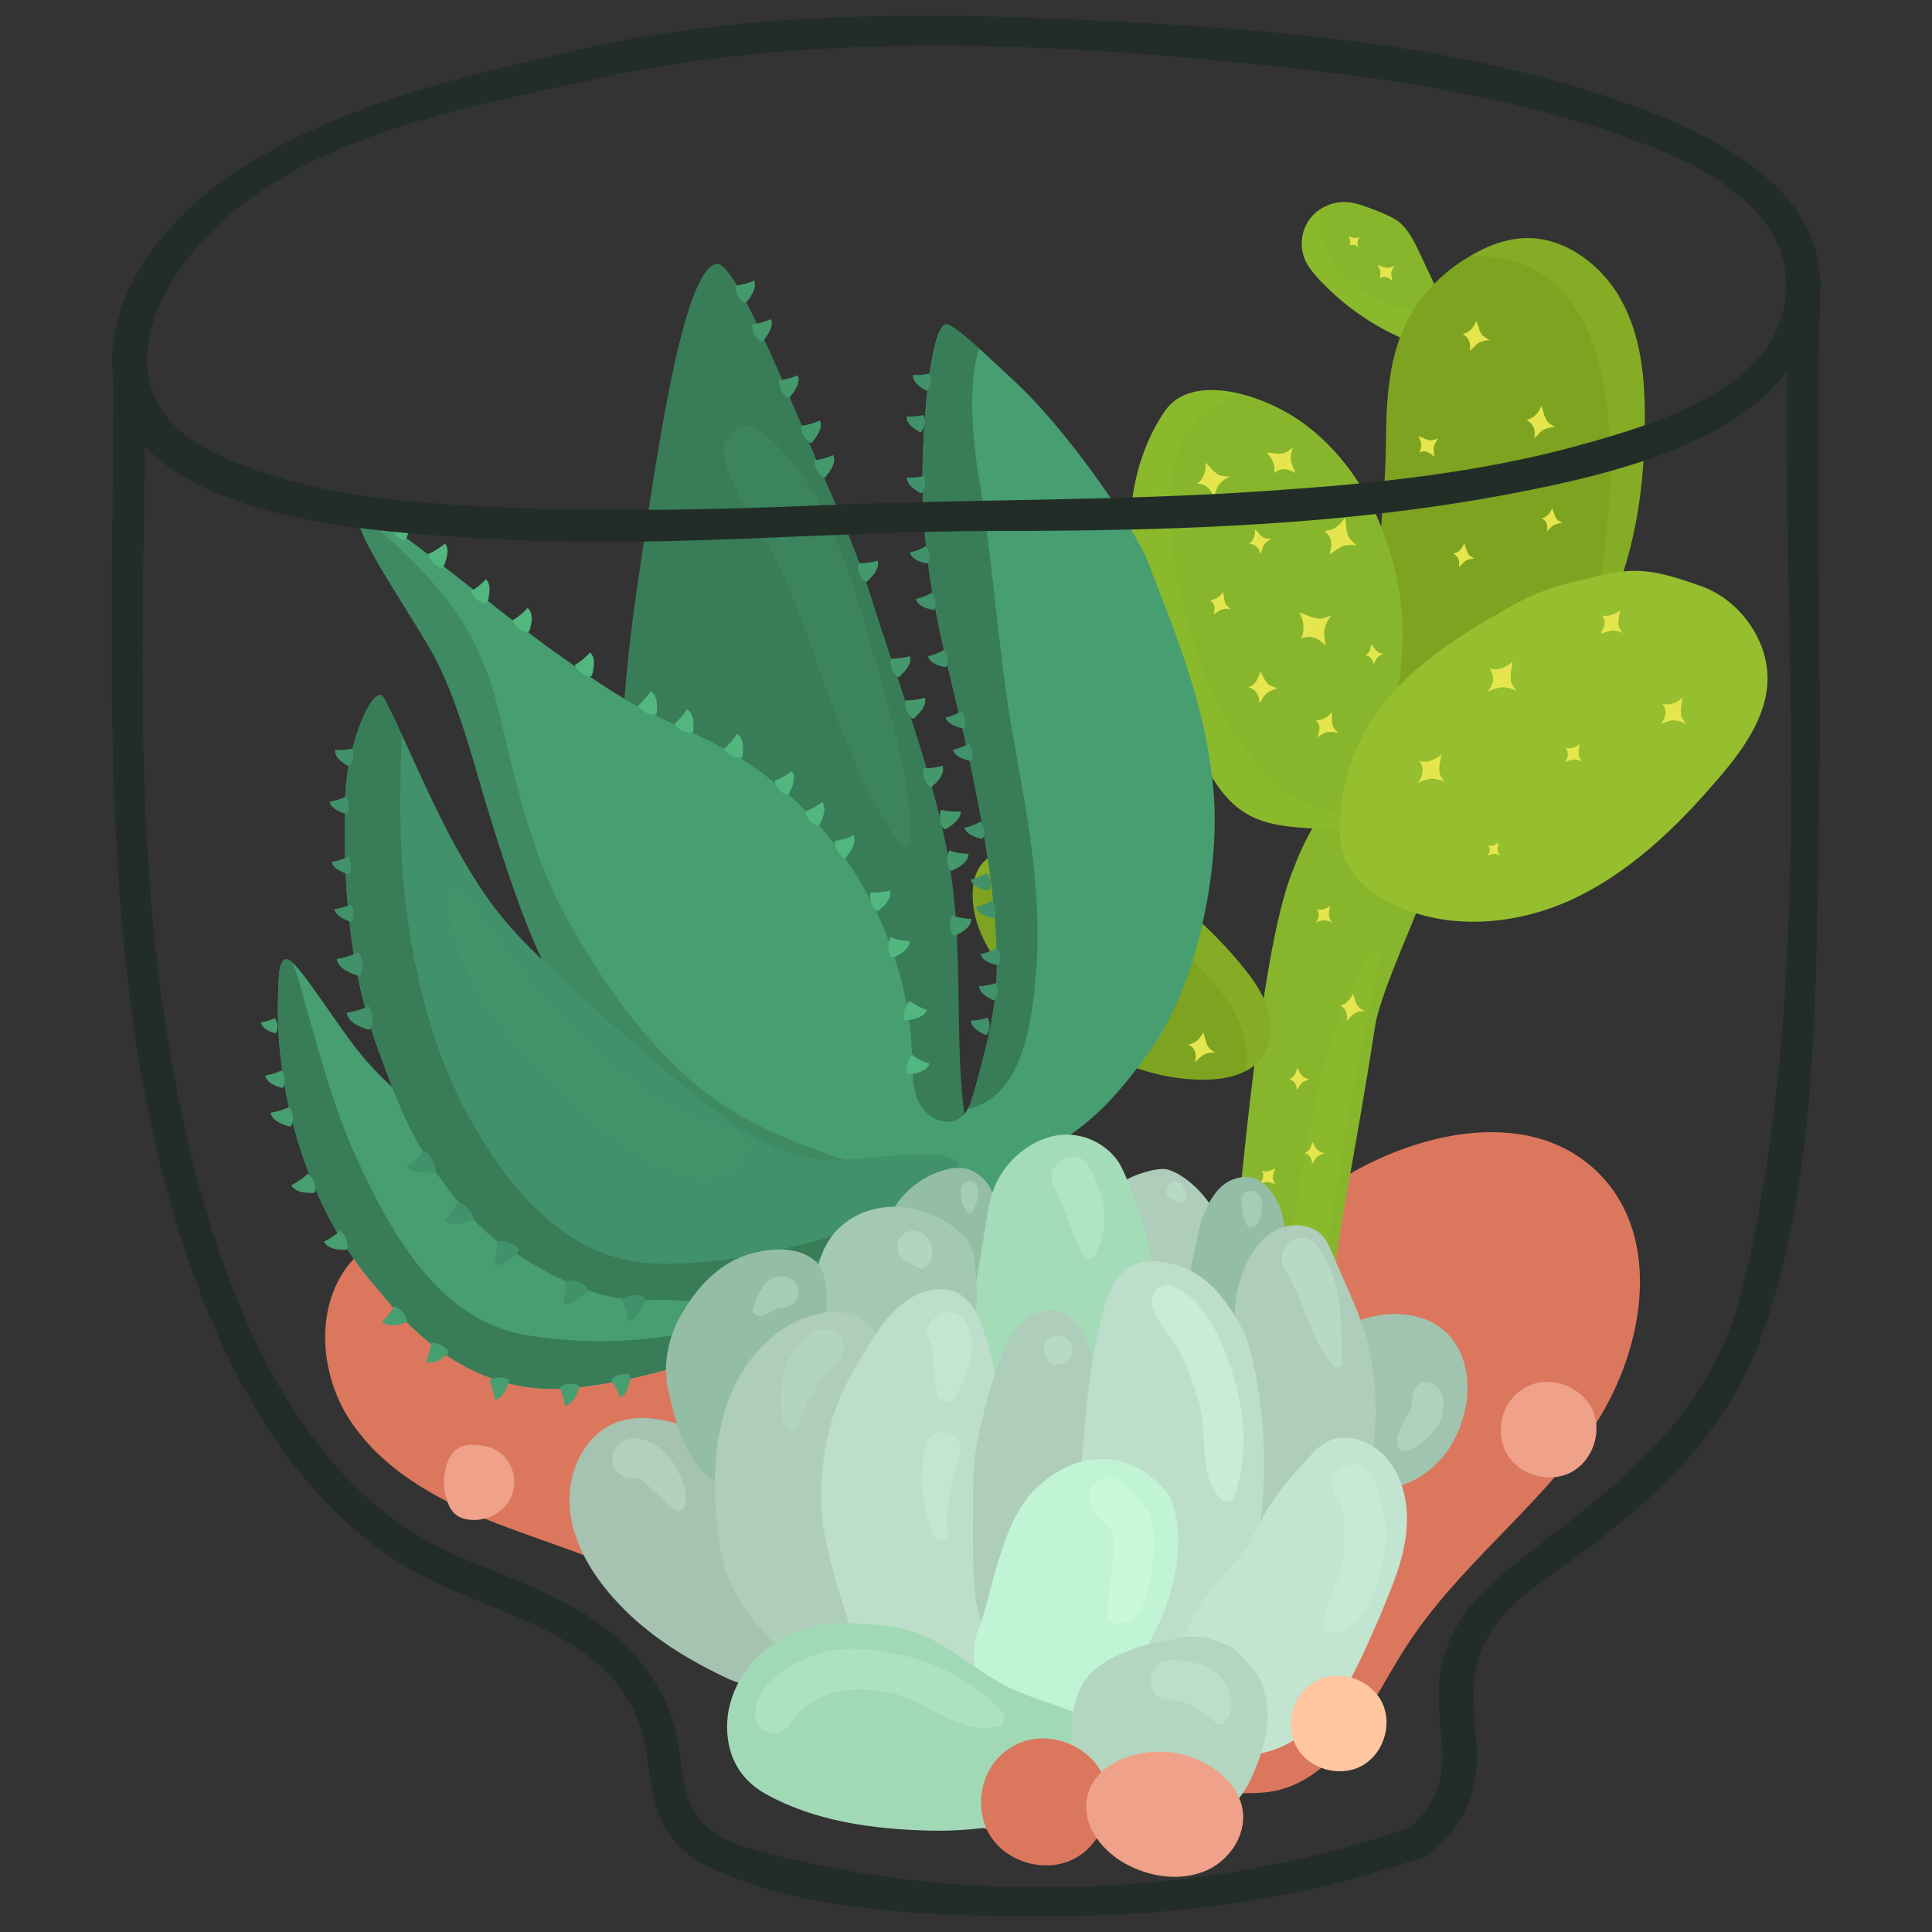 <?xml version="1.0" encoding="UTF-8"?>
<svg xmlns="http://www.w3.org/2000/svg" xmlns:xlink="http://www.w3.org/1999/xlink" version="1.1" id="Layer_1" x="0px" y="0px" viewBox="0 0 52 52" style="enable-background:new 0 0 52 52;" xml:space="preserve">
<rect x="0" y="0" width="52" height="52" fill="#333333" stroke="none"/>
<style type="text/css">
	.st0{fill:#DB775D;}
	.st1{fill:#EFA189;}
	.st2{opacity:0.31;clip-path:url(#SVGID_00000023967743744103851290000011815125069875998616_);}
	.st3{fill:#95BF2E;}
	.st4{fill:#7DA321;}
	.st5{fill:#87B62C;}
	.st6{opacity:0.31;clip-path:url(#SVGID_00000142880798267452024890000015932889712924681619_);}
	.st7{opacity:0.31;clip-path:url(#SVGID_00000161630470226412997280000016198189357674005394_);}
	.st8{opacity:0.31;clip-path:url(#SVGID_00000116208153858572860430000008825302330666233012_);}
	.st9{opacity:0.31;clip-path:url(#SVGID_00000150091492356876586580000005148740052052986255_);}
	.st10{opacity:0.31;}
	.st11{fill:#E5E54E;}
	.st12{fill:#387C58;}
	.st13{clip-path:url(#SVGID_00000013876819752075067590000005870598970163022762_);}
	.st14{opacity:0.58;clip-path:url(#SVGID_00000013876819752075067590000005870598970163022762_);}
	.st15{fill:#41916A;}
	.st16{clip-path:url(#SVGID_00000008121195896740205000000016988846944580681864_);}
	.st17{opacity:0.23;}
	.st18{fill:#479E70;}
	.st19{fill:#51B77F;}
	.st20{fill:#44996A;}
	.st21{fill:#AECDBB;}
	.st22{fill:#94BDA5;}
	.st23{fill:#A4DBB8;}
	.st24{fill:#A1C4B0;}
	.st25{fill:#A4C9B3;}
	.st26{fill:#A6C2B1;}
	.st27{fill:#BDDECB;}
	.st28{fill:#C1E5D0;}
	.st29{fill:#C1F3D5;}
	.st30{fill:#A1D9B6;}
	.st31{fill:#B3D6C1;}
	.st32{opacity:0.24;}
	.st33{fill:#D5FFE6;}
	.st34{opacity:0.42;}
	.st35{opacity:0.14;}
	.st36{opacity:0.39;}
	.st37{fill:#232D28;}
	.st38{fill:#FFC69F;}
</style>
<g>
	<path class="st0" d="M37.82,44.36c1.37-2.15,3.51-3.71,4.97-5.8c1.46-2.09,2.03-5.25,0.2-7.02c-1.92-1.86-5.19-1.03-7.38,0.51   c-2.19,1.54-4.06,3.69-6.64,4.43c-5.67,1.62-11.13-4.39-16.98-3.68c-0.87,0.11-1.76,0.38-2.39,1c-1.13,1.11-1.06,3.05-0.21,4.38   c0.85,1.33,2.31,2.16,3.77,2.74c1.47,0.59,3.02,1,4.4,1.77c2.22,1.23,3.85,3.28,5.85,4.85c2,1.57,4.77,2.65,7.05,1.54   c0.49-0.24,0.94-0.57,1.47-0.72c0.77-0.22,1.61,0,2.4-0.16C36.07,47.82,36.86,45.87,37.82,44.36z"></path>
	<path class="st1" d="M12.55,40.89c0.48,0.1,1.01-0.16,1.21-0.6c0.2-0.45,0.02-1.03-0.41-1.26c-0.17-0.09-0.37-0.13-0.56-0.14   c-0.14-0.01-0.28,0-0.4,0.06c-0.2,0.09-0.32,0.3-0.38,0.51c-0.09,0.32-0.08,0.67,0.04,0.98c0.05,0.13,0.12,0.26,0.24,0.34   C12.36,40.84,12.45,40.87,12.55,40.89z"></path>
	<g>
		<g>
			<g>
				<defs>
					<path id="SVGID_1_" d="M37,5.65c-0.29-0.11-0.58-0.23-0.89-0.21c-0.38,0.02-0.75,0.24-0.93,0.57c-0.19,0.33-0.19,0.76,0,1.09       c0.07,0.13,0.17,0.24,0.26,0.35c0.59,0.65,1.3,1.18,2.09,1.56c0.21,0.1,0.42,0.19,0.65,0.2c0.23,0.01,0.47-0.07,0.61-0.25       c0.24-0.31,0.08-0.76-0.09-1.11c-0.16-0.34-0.32-0.68-0.48-1.02c-0.15-0.32-0.31-0.65-0.58-0.87C37.44,5.82,37.22,5.74,37,5.65       z"></path>
				</defs>
				<use xlink:href="#SVGID_1_" style="overflow:visible;fill:#87B62C;"></use>
				<clipPath id="SVGID_00000047039045188552248060000005289263204030754443_">
					<use xlink:href="#SVGID_1_" style="overflow:visible;"></use>
				</clipPath>
				<g style="opacity:0.31;clip-path:url(#SVGID_00000047039045188552248060000005289263204030754443_);">
					<path class="st3" d="M36.08,4.98c-1.28-1.03-1.71,1.33-1.43,2.15c0.3,0.89,1.03,1.6,1.81,2.08c0.67,0.41,1.83,0.73,2.35-0.06       c0.11-0.17,0.09-0.47-0.11-0.58c-0.4-0.21-0.86-0.23-1.29-0.37c-0.54-0.18-1-0.56-1.39-0.96c-0.43-0.45-0.95-1.8-0.01-1.97       C36.17,5.25,36.19,5.06,36.08,4.98L36.08,4.98z"></path>
				</g>
			</g>
			<path class="st4" d="M39.14,20.19c-1.04-0.09-1.95-1.01-2.01-2.06c-0.02-0.39,0.06-0.78,0.01-1.16     c-0.17-1.63,0.14-3.27,0.16-4.91c0.01-1.13,0.04-2.31,0.53-3.33c0.41-0.85,1.12-1.53,1.96-1.96c0.34-0.18,0.71-0.31,1.09-0.35     c1.12-0.12,2.19,0.65,2.74,1.63c0.55,0.98,0.66,2.15,0.65,3.27c0,1.7-0.24,3.42-0.92,4.98c-0.68,1.56-1.82,2.95-3.34,3.73     C39.68,20.21,39.2,20.57,39.14,20.19z"></path>
			<path class="st5" d="M31.35,11.07c-0.92,1.35-1.1,3.1-0.81,4.71c0.29,1.61,1,3.11,1.76,4.56c0.3,0.58,0.64,1.18,1.2,1.53     c0.55,0.35,1.23,0.39,1.88,0.43c0.32,0.02,0.66,0.03,0.97-0.06c0.31-0.1,0.6-0.33,0.66-0.65c0.36-1.83,0.93-3.6,0.68-5.45     c-0.25-1.85-1.12-3.68-2.64-4.77C34,10.61,32.07,10.01,31.35,11.07z"></path>
			<path class="st5" d="M32.91,37.37c0.24-2.73,0.87-11.14,1.8-13.71c0.35-0.96,0.96-2.41,1.98-2.44c1.06-0.03,2.05,1.05,1.88,2.1     c-0.07,0.45-0.3,0.85-0.46,1.27c-0.28,0.71-0.98,2.28-1.1,3.03c-0.54,3.54-1.02,5.51-1.44,9.07c-0.13,1.07-0.28,2.23-0.52,2.7     c-0.24,0.47-0.49,0.37-1.01,0.4C33.52,39.82,32.72,39.41,32.91,37.37z"></path>
			<path class="st4" d="M26.4,23.29c-0.18,0.24-0.23,0.56-0.22,0.86c0.02,0.92,0.59,1.74,1.21,2.42c1.32,1.42,3.13,2.52,5.07,2.49     c0.55-0.01,1.15-0.14,1.49-0.58c0.28-0.37,0.31-0.89,0.17-1.33c-0.14-0.44-0.42-0.83-0.72-1.19c-1.38-1.67-3.3-3.07-5.46-3.19     C27.38,22.73,26.74,22.83,26.4,23.29z"></path>
			<g>
				<defs>
					<path id="SVGID_00000163783587385554767550000008889872601526604727_" d="M31.35,11.07c-0.92,1.35-1.1,3.1-0.81,4.71       c0.29,1.61,1,3.11,1.76,4.56c0.3,0.58,0.64,1.18,1.2,1.53c0.55,0.35,1.23,0.39,1.88,0.43c0.32,0.02,0.66,0.03,0.97-0.06       c0.31-0.1,0.6-0.33,0.66-0.65c0.36-1.83,0.93-3.6,0.68-5.45c-0.25-1.85-1.12-3.68-2.64-4.77C34,10.61,32.07,10.01,31.35,11.07z       "></path>
				</defs>
				<clipPath id="SVGID_00000154384291948725568020000000926043465302657422_">
					<use xlink:href="#SVGID_00000163783587385554767550000008889872601526604727_" style="overflow:visible;"></use>
				</clipPath>
				<g style="opacity:0.31;clip-path:url(#SVGID_00000154384291948725568020000000926043465302657422_);">
					<path class="st3" d="M33.26,9.99c-3.45-0.82-3.22,4.37-2.78,6.37c0.37,1.71,1.09,3.37,2.11,4.78c0.78,1.07,2.74,2.74,4.09,1.77       c0.26-0.19,0.17-0.57-0.05-0.74c-0.47-0.36-1.09-0.34-1.62-0.61c-0.58-0.3-1.02-0.8-1.42-1.31c-0.85-1.08-1.36-2.47-1.71-3.78       c-0.29-1.06-0.41-2.17-0.35-3.27c0.07-1.29,0.54-2.1,1.76-2.57C33.58,10.52,33.55,10.05,33.26,9.99L33.26,9.99z"></path>
				</g>
			</g>
			<g>
				<defs>
					<path id="SVGID_00000176728737506196401480000013284182747331648909_" d="M26.4,23.29c-0.18,0.24-0.23,0.56-0.22,0.86       c0.02,0.92,0.59,1.74,1.21,2.42c1.32,1.42,3.13,2.52,5.07,2.49c0.55-0.01,1.15-0.14,1.49-0.58c0.28-0.37,0.31-0.89,0.17-1.33       c-0.14-0.44-0.42-0.83-0.72-1.19c-1.38-1.67-3.3-3.07-5.46-3.19C27.38,22.73,26.74,22.83,26.4,23.29z"></path>
				</defs>
				<clipPath id="SVGID_00000010295822641041669260000013848903917526493324_">
					<use xlink:href="#SVGID_00000176728737506196401480000013284182747331648909_" style="overflow:visible;"></use>
				</clipPath>
				<g style="opacity:0.31;clip-path:url(#SVGID_00000010295822641041669260000013848903917526493324_);">
					<path class="st3" d="M25.23,24.36c0.26-0.74,1.82-0.99,2.46-0.99c1.33,0,2.45,0.94,3.45,1.7c0.75,0.57,1.48,1.2,1.99,2.01       c0.28,0.45,0.42,0.95,0.43,1.47c0.01,0.49-0.17,0.87-0.01,1.35c0.11,0.34,0.45,0.46,0.74,0.25c1.1-0.79,0.59-2.69,0.04-3.67       c-0.7-1.28-1.99-2.21-3.15-3.05c-1.35-0.99-3.06-1.77-4.76-1.23c-0.77,0.24-2.22,1.22-1.61,2.19       C24.93,24.53,25.17,24.54,25.23,24.36L25.23,24.36z"></path>
				</g>
			</g>
			<g>
				<defs>
					<path id="SVGID_00000036248541059385444760000007774656412078391692_" d="M39.14,20.19c-1.04-0.09-1.95-1.01-2.01-2.06       c-0.02-0.39,0.06-0.78,0.01-1.16c-0.17-1.63,0.14-3.27,0.16-4.91c0.01-1.13,0.04-2.31,0.53-3.33c0.41-0.85,1.12-1.53,1.96-1.96       c0.34-0.18,0.71-0.31,1.09-0.35c1.12-0.12,2.19,0.65,2.74,1.63c0.55,0.98,0.66,2.15,0.65,3.27c0,1.7-0.24,3.42-0.92,4.98       c-0.68,1.56-1.82,2.95-3.34,3.73C39.68,20.21,39.2,20.57,39.14,20.19z"></path>
				</defs>
				<clipPath id="SVGID_00000134965223493123055750000011771143849219523746_">
					<use xlink:href="#SVGID_00000036248541059385444760000007774656412078391692_" style="overflow:visible;"></use>
				</clipPath>
				<g style="opacity:0.31;clip-path:url(#SVGID_00000134965223493123055750000011771143849219523746_);">
					<path class="st3" d="M39.18,6.93c3.93-0.47,4.33,3.86,4.12,6.74c-0.12,1.6-0.4,3.37-1.23,4.77c-0.33,0.56-1.51,2.3-2.23,2.24       c-0.75-0.06-0.83,0.91-0.24,1.2c1.19,0.59,2.45-1.21,3.07-1.98c1.48-1.81,1.85-4.28,2.01-6.55c0.15-2.03-0.02-4.49-1.3-6.17       c-1.04-1.36-3.04-1.77-4.35-0.56C38.89,6.75,39.01,6.95,39.18,6.93L39.18,6.93z"></path>
				</g>
			</g>
			<g>
				<defs>
					<path id="SVGID_00000045616528938473939130000006717651616729001347_" d="M36.89,19.43c0.89-1.41,2.37-2.33,3.83-3.14       c0.49-0.28,1.02-0.48,1.56-0.61c1.5-0.37,1.85-0.51,3.54,0.11c0.92,0.34,1.63,1.25,1.74,2.22c0.12,1.09-0.58,2.1-1.3,2.93       c-1.14,1.34-2.44,2.59-4.04,3.31c-1.6,0.71-3.56,0.81-5.06-0.1c-0.4-0.24-0.77-0.57-0.95-1c-0.13-0.31-0.16-0.66-0.15-1       C36.09,21.19,36.38,20.24,36.89,19.43z"></path>
				</defs>
				<use xlink:href="#SVGID_00000045616528938473939130000006717651616729001347_" style="overflow:visible;fill:#95BF2E;"></use>
				<clipPath id="SVGID_00000056397055549072232100000000651061537906382987_">
					<use xlink:href="#SVGID_00000045616528938473939130000006717651616729001347_" style="overflow:visible;"></use>
				</clipPath>
				<g style="opacity:0.31;clip-path:url(#SVGID_00000056397055549072232100000000651061537906382987_);">
					<path class="st3" d="M35.62,23.89c1.03,1.19,2.85,1.4,4.35,1.24c1.84-0.2,3.44-0.99,4.83-2.19c2.22-1.92,4.42-6.08,1.51-8.43       c-0.47-0.38-1.16,0.26-0.87,0.77c0.69,1.25,1.13,2.13,0.67,3.58c-0.42,1.3-1.43,2.4-2.44,3.27c-1.04,0.9-2.29,1.42-3.64,1.63       c-1.43,0.23-2.76-0.29-4.17-0.38C35.6,23.38,35.45,23.7,35.62,23.89L35.62,23.89z"></path>
				</g>
			</g>
			<g class="st10">
				<path class="st3" d="M36.89,25.67c-1.16,1.84-1.51,4.08-1.9,6.19c-0.17,0.92-0.3,1.85-0.43,2.78c-0.05,0.38-0.07,0.74-0.06,1.13      c0,0.43-0.21,0.78-0.15,1.2c0.02,0.16,0.17,0.25,0.31,0.27c0.04,0.01,0.09,0.01,0.13,0.02c0.16,0.02,0.38-0.08,0.45-0.22      c0.32-0.62,0.25-1.24,0.29-1.92c0.05-0.89,0.23-1.79,0.37-2.67c0.34-2.24,0.75-4.44,1.22-6.66      C37.15,25.66,36.98,25.54,36.89,25.67L36.89,25.67z"></path>
			</g>
		</g>
		<path class="st11" d="M27.36,24.88c-0.01-0.07-0.02-0.16,0-0.23c0.04-0.12,0.1-0.24,0.15-0.28c-0.08,0.03-0.22,0.09-0.31,0.08    c-0.09-0.01-0.17-0.03-0.26-0.07c-0.06-0.03-0.12-0.04-0.18-0.07c0.05,0.1,0.09,0.18,0.1,0.29c0.01,0.11,0,0.22-0.05,0.31    c0.12-0.06,0.23-0.07,0.38,0c0.08,0.04,0.13,0.1,0.19,0.15C27.37,24.98,27.37,24.97,27.36,24.88z"></path>
		<path class="st11" d="M29.81,25.19c-0.01-0.06-0.02-0.14,0-0.2c0.03-0.11,0.08-0.21,0.13-0.25c-0.07,0.02-0.19,0.08-0.27,0.07    c-0.08-0.01-0.15-0.03-0.22-0.06c-0.05-0.02-0.1-0.03-0.15-0.06c0.04,0.08,0.07,0.16,0.09,0.25c0.01,0.09,0,0.19-0.05,0.27    c0.11-0.05,0.2-0.06,0.33,0c0.07,0.03,0.11,0.08,0.16,0.13C29.82,25.27,29.82,25.27,29.81,25.19z"></path>
		<path class="st11" d="M33.98,18.8c0.04-0.05,0.08-0.12,0.14-0.16c0.1-0.06,0.21-0.11,0.27-0.11c-0.07-0.03-0.21-0.07-0.26-0.12    c-0.06-0.07-0.1-0.12-0.13-0.2c-0.03-0.05-0.06-0.1-0.08-0.15c-0.02,0.1-0.05,0.18-0.1,0.26c-0.05,0.08-0.13,0.15-0.22,0.18    c0.12,0.03,0.2,0.09,0.26,0.22c0.03,0.07,0.03,0.14,0.04,0.21C33.94,18.87,33.94,18.87,33.98,18.8z"></path>
		<path class="st11" d="M35.65,17.16c-0.01-0.09-0.02-0.19,0.01-0.27c0.05-0.15,0.12-0.28,0.19-0.33c-0.09,0.03-0.27,0.11-0.37,0.09    c-0.11-0.02-0.2-0.04-0.3-0.09c-0.07-0.03-0.14-0.05-0.21-0.08c0.06,0.11,0.1,0.22,0.11,0.34c0.01,0.13,0,0.26-0.07,0.37    c0.15-0.06,0.28-0.08,0.45,0.01c0.09,0.05,0.15,0.12,0.22,0.18C35.66,17.27,35.66,17.26,35.65,17.16z"></path>
		<path class="st11" d="M39.68,9.33c0.04-0.04,0.1-0.1,0.15-0.12c0.1-0.04,0.21-0.06,0.27-0.05c-0.06-0.04-0.18-0.1-0.22-0.16    c-0.04-0.07-0.07-0.13-0.09-0.21c-0.01-0.05-0.04-0.1-0.05-0.15c-0.04,0.08-0.08,0.15-0.14,0.22c-0.06,0.07-0.15,0.12-0.24,0.13    c0.1,0.05,0.17,0.12,0.2,0.25c0.02,0.07,0,0.14,0,0.2C39.62,9.39,39.62,9.38,39.68,9.33z"></path>
		<path class="st11" d="M41.41,11.68c0.05-0.05,0.1-0.1,0.17-0.13c0.11-0.04,0.23-0.07,0.29-0.05c-0.07-0.04-0.2-0.11-0.24-0.18    c-0.04-0.08-0.07-0.14-0.09-0.23c-0.01-0.06-0.04-0.11-0.05-0.17c-0.04,0.09-0.08,0.17-0.15,0.24c-0.07,0.07-0.16,0.13-0.26,0.14    c0.11,0.06,0.18,0.13,0.22,0.27c0.02,0.08,0,0.15,0,0.22C41.35,11.75,41.36,11.74,41.41,11.68z"></path>
		<path class="st11" d="M39.35,15.18c0.04-0.04,0.08-0.08,0.12-0.1c0.08-0.03,0.17-0.05,0.22-0.04c-0.05-0.03-0.15-0.08-0.17-0.13    c-0.03-0.06-0.05-0.1-0.07-0.17c-0.01-0.04-0.03-0.08-0.04-0.12c-0.03,0.07-0.06,0.12-0.11,0.18c-0.05,0.05-0.12,0.09-0.19,0.1    c0.08,0.04,0.14,0.1,0.16,0.2c0.01,0.06,0,0.11,0,0.16C39.3,15.23,39.31,15.22,39.35,15.18z"></path>
		<path class="st11" d="M41.73,14.21c0.03-0.03,0.07-0.07,0.12-0.09c0.08-0.03,0.16-0.05,0.21-0.04c-0.05-0.03-0.14-0.08-0.17-0.12    c-0.03-0.05-0.05-0.1-0.07-0.16c-0.01-0.04-0.03-0.08-0.04-0.12c-0.03,0.06-0.06,0.12-0.11,0.17c-0.05,0.05-0.11,0.09-0.18,0.1    c0.08,0.04,0.13,0.09,0.15,0.19c0.01,0.06,0,0.11,0,0.16C41.68,14.26,41.68,14.25,41.73,14.21z"></path>
		<path class="st11" d="M40.24,18.54c0.07-0.02,0.16-0.05,0.24-0.04c0.14,0.01,0.27,0.05,0.33,0.1c-0.05-0.08-0.15-0.22-0.15-0.31    c0-0.1,0-0.18,0.02-0.28c0.02-0.07,0.02-0.13,0.03-0.2c-0.09,0.07-0.17,0.13-0.28,0.17c-0.11,0.04-0.23,0.05-0.34,0.01    c0.08,0.12,0.12,0.23,0.08,0.39c-0.02,0.09-0.08,0.15-0.12,0.23C40.14,18.57,40.15,18.56,40.24,18.54z"></path>
		<path class="st11" d="M38.34,21c0.07-0.02,0.15-0.05,0.23-0.04c0.13,0.01,0.26,0.05,0.31,0.1c-0.04-0.07-0.14-0.21-0.14-0.29    c0-0.1,0-0.18,0.02-0.27c0.02-0.06,0.02-0.12,0.03-0.19c-0.09,0.07-0.16,0.12-0.27,0.16c-0.1,0.04-0.22,0.04-0.32,0.01    c0.08,0.11,0.12,0.22,0.07,0.38c-0.02,0.09-0.07,0.15-0.11,0.22C38.24,21.03,38.25,21.02,38.34,21z"></path>
		<path class="st11" d="M42.23,20.47c0.05-0.01,0.1-0.03,0.15-0.03c0.08,0.01,0.16,0.03,0.2,0.06c-0.03-0.05-0.09-0.13-0.09-0.19    c0-0.06,0-0.11,0.01-0.17c0.01-0.04,0.01-0.08,0.02-0.12c-0.05,0.04-0.11,0.08-0.17,0.1c-0.07,0.02-0.14,0.03-0.21,0.01    c0.05,0.07,0.07,0.14,0.05,0.24c-0.01,0.06-0.05,0.09-0.07,0.14C42.17,20.49,42.18,20.49,42.23,20.47z"></path>
		<path class="st11" d="M43.23,17.01c0.06-0.02,0.13-0.04,0.19-0.04c0.11,0.01,0.21,0.04,0.26,0.08c-0.04-0.06-0.12-0.17-0.12-0.24    c0-0.08,0-0.15,0.02-0.23c0.01-0.05,0.01-0.1,0.03-0.16c-0.07,0.06-0.14,0.1-0.23,0.13c-0.09,0.03-0.18,0.04-0.27,0.01    c0.07,0.09,0.1,0.18,0.06,0.31c-0.02,0.07-0.06,0.12-0.09,0.18C43.15,17.04,43.16,17.03,43.23,17.01z"></path>
		<path class="st11" d="M44.85,19.43c0.07-0.02,0.15-0.05,0.22-0.04c0.12,0.01,0.24,0.05,0.3,0.09c-0.04-0.07-0.13-0.19-0.13-0.27    c0-0.09,0-0.16,0.02-0.25c0.01-0.06,0.02-0.12,0.03-0.18c-0.08,0.06-0.16,0.12-0.25,0.15c-0.1,0.03-0.21,0.04-0.3,0.01    c0.08,0.1,0.11,0.21,0.07,0.35c-0.02,0.08-0.07,0.14-0.11,0.2C44.76,19.47,44.77,19.46,44.85,19.43z"></path>
		<path class="st11" d="M36.54,6.58c0-0.03-0.01-0.07,0-0.09c0.01-0.05,0.04-0.1,0.06-0.12c-0.03,0.01-0.09,0.04-0.13,0.04    c-0.04,0-0.07-0.01-0.11-0.03c-0.03-0.01-0.05-0.01-0.07-0.02c0.02,0.04,0.04,0.07,0.05,0.12c0.01,0.04,0,0.09-0.02,0.13    c0.05-0.03,0.1-0.03,0.16-0.01c0.03,0.01,0.06,0.04,0.08,0.06C36.55,6.62,36.54,6.62,36.54,6.58z"></path>
		<path class="st11" d="M37.46,7.47c-0.01-0.04-0.02-0.1-0.01-0.14c0.02-0.08,0.05-0.15,0.09-0.18c-0.05,0.02-0.13,0.06-0.19,0.06    c-0.06-0.01-0.1-0.01-0.16-0.04c-0.04-0.02-0.07-0.02-0.11-0.04c0.03,0.06,0.06,0.11,0.07,0.17c0.01,0.07,0.01,0.13-0.02,0.19    c0.07-0.04,0.14-0.05,0.23-0.01c0.05,0.02,0.08,0.06,0.12,0.09C37.47,7.53,37.46,7.53,37.46,7.47z"></path>
		<path class="st11" d="M35.52,24.79c0.04-0.01,0.09-0.03,0.14-0.02c0.08,0.01,0.15,0.03,0.19,0.06c-0.03-0.04-0.08-0.12-0.08-0.18    c0-0.06,0-0.11,0.01-0.16c0.01-0.04,0.01-0.07,0.02-0.11c-0.05,0.04-0.1,0.07-0.16,0.09c-0.06,0.02-0.13,0.03-0.2,0    c0.05,0.07,0.07,0.13,0.04,0.23c-0.01,0.05-0.04,0.09-0.07,0.13C35.46,24.81,35.47,24.81,35.52,24.79z"></path>
		<path class="st11" d="M34.97,29.24c0.02-0.04,0.05-0.08,0.09-0.11c0.07-0.04,0.14-0.07,0.18-0.08c-0.05-0.02-0.14-0.04-0.18-0.08    c-0.04-0.04-0.07-0.08-0.09-0.13c-0.02-0.04-0.04-0.06-0.06-0.1c-0.01,0.07-0.03,0.12-0.06,0.18c-0.03,0.06-0.09,0.1-0.15,0.13    c0.08,0.02,0.14,0.06,0.18,0.15c0.02,0.05,0.02,0.1,0.03,0.14C34.94,29.29,34.94,29.29,34.97,29.24z"></path>
		<path class="st11" d="M35.27,33.93c0.03-0.04,0.05-0.08,0.09-0.11c0.07-0.04,0.14-0.07,0.18-0.08c-0.05-0.02-0.14-0.04-0.18-0.08    c-0.04-0.04-0.07-0.08-0.09-0.13c-0.02-0.04-0.04-0.06-0.06-0.1c-0.01,0.06-0.03,0.12-0.06,0.18c-0.03,0.06-0.09,0.1-0.15,0.13    c0.08,0.02,0.14,0.06,0.18,0.15c0.02,0.05,0.02,0.1,0.03,0.14C35.24,33.98,35.24,33.97,35.27,33.93z"></path>
		<path class="st11" d="M34,36.04c0.02-0.04,0.05-0.08,0.09-0.11c0.07-0.04,0.14-0.07,0.18-0.08c-0.05-0.02-0.14-0.04-0.18-0.08    c-0.04-0.04-0.07-0.08-0.09-0.13c-0.02-0.04-0.04-0.06-0.06-0.1c-0.01,0.06-0.03,0.12-0.06,0.18c-0.03,0.06-0.09,0.1-0.15,0.13    c0.08,0.02,0.14,0.06,0.18,0.15c0.02,0.05,0.02,0.1,0.03,0.14C33.97,36.09,33.97,36.09,34,36.04z"></path>
		<path class="st11" d="M35.38,31.23c0.02-0.04,0.05-0.08,0.09-0.11c0.07-0.04,0.14-0.07,0.18-0.08c-0.05-0.02-0.14-0.04-0.18-0.08    c-0.04-0.04-0.07-0.08-0.09-0.13c-0.02-0.04-0.04-0.06-0.06-0.1c-0.01,0.06-0.03,0.12-0.06,0.18c-0.03,0.06-0.09,0.1-0.15,0.13    c0.08,0.02,0.14,0.06,0.18,0.15c0.02,0.05,0.02,0.1,0.03,0.14C35.35,31.28,35.35,31.27,35.38,31.23z"></path>
		<path class="st11" d="M34.01,31.83c0.04-0.01,0.1-0.02,0.14-0.01c0.08,0.01,0.15,0.04,0.18,0.07c-0.02-0.05-0.07-0.13-0.07-0.18    c0-0.06,0.01-0.11,0.03-0.16c0.01-0.04,0.02-0.07,0.03-0.11c-0.06,0.04-0.11,0.06-0.17,0.08c-0.06,0.02-0.13,0.01-0.19-0.01    c0.04,0.07,0.06,0.14,0.02,0.23c-0.02,0.05-0.05,0.08-0.08,0.12C33.95,31.85,33.95,31.85,34.01,31.83z"></path>
		<path class="st11" d="M36.35,27.37c0.04-0.04,0.09-0.09,0.14-0.11c0.09-0.04,0.19-0.05,0.25-0.04c-0.05-0.03-0.17-0.09-0.2-0.15    c-0.04-0.06-0.06-0.12-0.08-0.19c-0.01-0.05-0.03-0.09-0.04-0.14c-0.04,0.08-0.07,0.14-0.13,0.2c-0.06,0.06-0.13,0.11-0.22,0.12    c0.09,0.05,0.15,0.11,0.18,0.23c0.01,0.07,0,0.13,0,0.19C36.3,27.42,36.3,27.42,36.35,27.37z"></path>
		<path class="st11" d="M40.12,23c0.03-0.01,0.07-0.02,0.11-0.02c0.06,0.01,0.12,0.02,0.15,0.05c-0.02-0.04-0.07-0.1-0.07-0.14    c0-0.05,0-0.09,0.01-0.13c0.01-0.03,0.01-0.06,0.02-0.09c-0.04,0.03-0.08,0.06-0.13,0.08c-0.05,0.02-0.11,0.02-0.16,0    c0.04,0.05,0.06,0.11,0.04,0.18c-0.01,0.04-0.04,0.07-0.06,0.1C40.07,23.02,40.07,23.01,40.12,23z"></path>
		<path class="st11" d="M38.59,12.17c0-0.05-0.01-0.12,0.01-0.17c0.03-0.09,0.08-0.17,0.12-0.2c-0.06,0.02-0.17,0.06-0.23,0.05    c-0.07-0.01-0.12-0.03-0.18-0.06c-0.04-0.02-0.08-0.03-0.13-0.05c0.03,0.07,0.06,0.13,0.07,0.21c0.01,0.08-0.01,0.16-0.05,0.23    c0.09-0.04,0.17-0.05,0.27,0.01c0.06,0.03,0.09,0.07,0.13,0.11C38.6,12.24,38.59,12.23,38.59,12.17z"></path>
		<path class="st11" d="M33.97,14.79c0.02-0.05,0.04-0.11,0.07-0.15c0.06-0.07,0.14-0.12,0.19-0.13c-0.06-0.01-0.17-0.01-0.22-0.04    c-0.06-0.04-0.1-0.07-0.14-0.13c-0.03-0.04-0.06-0.06-0.09-0.1c0,0.08,0,0.14-0.03,0.22c-0.03,0.07-0.07,0.14-0.13,0.18    c0.1,0,0.17,0.03,0.24,0.12c0.04,0.05,0.05,0.1,0.07,0.16C33.95,14.86,33.95,14.85,33.97,14.79z"></path>
		<path class="st11" d="M32.72,13.23c0.03-0.07,0.05-0.15,0.11-0.21c0.09-0.1,0.2-0.17,0.27-0.19c-0.09-0.01-0.25-0.01-0.32-0.06    c-0.08-0.06-0.14-0.11-0.2-0.18c-0.04-0.05-0.09-0.09-0.13-0.14c0,0.11,0,0.21-0.04,0.31c-0.04,0.1-0.1,0.2-0.19,0.26    c0.14,0,0.25,0.04,0.35,0.17c0.06,0.07,0.07,0.15,0.1,0.22C32.69,13.33,32.69,13.31,32.72,13.23z"></path>
		<path class="st11" d="M34.8,12.57c-0.03-0.07-0.06-0.15-0.06-0.22c0-0.13,0.03-0.25,0.07-0.31c-0.07,0.05-0.19,0.15-0.27,0.16    c-0.09,0.01-0.17,0.02-0.26,0c-0.06-0.01-0.12-0.01-0.19-0.02c0.07,0.08,0.13,0.15,0.17,0.25c0.04,0.1,0.06,0.21,0.03,0.31    c0.1-0.09,0.2-0.13,0.36-0.1c0.09,0.02,0.15,0.06,0.22,0.09C34.84,12.66,34.83,12.65,34.8,12.57z"></path>
		<path class="st11" d="M32.77,16.47c0.04-0.03,0.09-0.06,0.14-0.07c0.09-0.02,0.17-0.02,0.22,0c-0.04-0.04-0.13-0.11-0.15-0.16    c-0.02-0.06-0.03-0.11-0.04-0.18c0-0.05-0.01-0.08-0.02-0.13c-0.04,0.06-0.08,0.11-0.14,0.15c-0.06,0.04-0.13,0.07-0.21,0.07    c0.07,0.06,0.12,0.12,0.12,0.23c0,0.06-0.02,0.11-0.03,0.16C32.71,16.51,32.71,16.5,32.77,16.47z"></path>
		<path class="st11" d="M35.95,14.81c0.07-0.04,0.15-0.1,0.22-0.12c0.14-0.03,0.28-0.03,0.36,0c-0.07-0.06-0.21-0.17-0.24-0.26    c-0.03-0.1-0.06-0.18-0.06-0.29c0-0.07-0.02-0.13-0.03-0.21c-0.07,0.1-0.13,0.18-0.23,0.25c-0.1,0.07-0.22,0.11-0.33,0.11    c0.12,0.09,0.19,0.19,0.19,0.37c0,0.1-0.03,0.18-0.05,0.26C35.87,14.87,35.87,14.86,35.95,14.81z"></path>
		<path class="st11" d="M37.01,17.8c0.02-0.04,0.04-0.08,0.07-0.11c0.06-0.05,0.12-0.08,0.16-0.09c-0.05-0.01-0.14-0.03-0.17-0.06    c-0.04-0.04-0.07-0.07-0.1-0.11c-0.02-0.03-0.04-0.06-0.06-0.09c-0.01,0.06-0.02,0.11-0.04,0.17c-0.03,0.06-0.07,0.1-0.12,0.13    c0.08,0.01,0.13,0.04,0.18,0.12c0.03,0.04,0.03,0.09,0.04,0.13C36.98,17.85,36.98,17.84,37.01,17.8z"></path>
		<path class="st11" d="M35.59,19.76c0.05-0.03,0.12-0.06,0.17-0.06c0.1-0.01,0.21,0.01,0.26,0.04c-0.04-0.05-0.13-0.14-0.15-0.21    c-0.02-0.08-0.02-0.14-0.02-0.21c0-0.05,0-0.1,0-0.15c-0.06,0.06-0.12,0.12-0.19,0.16c-0.08,0.04-0.17,0.06-0.25,0.05    c0.08,0.08,0.12,0.16,0.1,0.29c-0.01,0.07-0.04,0.12-0.06,0.18C35.52,19.8,35.53,19.79,35.59,19.76z"></path>
		<path class="st11" d="M28.41,26.77c0.05-0.06,0.12-0.13,0.19-0.16c0.13-0.06,0.26-0.09,0.34-0.08c-0.08-0.04-0.24-0.11-0.29-0.19    c-0.06-0.09-0.1-0.16-0.13-0.26c-0.02-0.07-0.05-0.12-0.07-0.19c-0.04,0.11-0.09,0.2-0.16,0.29c-0.08,0.09-0.18,0.16-0.29,0.18    c0.13,0.06,0.23,0.14,0.27,0.31c0.03,0.09,0.01,0.18,0.01,0.26C28.34,26.85,28.35,26.84,28.41,26.77z"></path>
		<path class="st11" d="M31.27,26.58c0.01-0.07,0.01-0.15,0.04-0.21c0.05-0.11,0.13-0.2,0.19-0.24c-0.08,0.01-0.22,0.05-0.3,0.03    c-0.09-0.03-0.15-0.06-0.23-0.11c-0.05-0.03-0.1-0.06-0.15-0.09c0.03,0.1,0.05,0.18,0.05,0.29c0,0.1-0.04,0.2-0.1,0.28    c0.12-0.03,0.23-0.03,0.35,0.06c0.07,0.05,0.1,0.11,0.15,0.17C31.27,26.67,31.27,26.66,31.27,26.58z"></path>
		<path class="st11" d="M32.28,28.48c0.05-0.04,0.1-0.09,0.16-0.11c0.11-0.04,0.21-0.05,0.28-0.03c-0.06-0.04-0.18-0.11-0.21-0.18    c-0.04-0.07-0.06-0.14-0.08-0.22c-0.01-0.06-0.03-0.1-0.04-0.16c-0.04,0.08-0.09,0.15-0.15,0.21c-0.07,0.06-0.16,0.11-0.25,0.12    c0.1,0.06,0.17,0.13,0.19,0.27c0.01,0.08-0.01,0.14-0.01,0.21C32.22,28.54,32.22,28.53,32.28,28.48z"></path>
		<path class="st11" d="M30.57,27.76c-0.02-0.05-0.04-0.11-0.04-0.16c0-0.09,0.02-0.19,0.05-0.23c-0.05,0.04-0.14,0.11-0.2,0.12    c-0.07,0.01-0.13,0.01-0.19,0c-0.05-0.01-0.09-0.01-0.14-0.01c0.05,0.06,0.1,0.11,0.13,0.18c0.03,0.07,0.04,0.16,0.02,0.23    c0.08-0.06,0.15-0.09,0.27-0.07c0.06,0.01,0.11,0.04,0.16,0.07C30.6,27.82,30.59,27.82,30.57,27.76z"></path>
	</g>
	<g>
		<g>
			<path class="st12" d="M19.29,7.1c-0.93,0.15-1.65,5.42-2.07,8.22c-0.44,2.95-0.79,6.01,0.03,8.89c0.53,1.89,1.17,3.95,2.62,5.29     c0.77,0.71,1.74,1.16,2.6,1.75c0.75,0.52,1.43,1.15,1.99,1.86c0.48-0.26,0.96-0.52,1.44-0.78c0.15-0.08,0.31-0.17,0.37-0.33     c0.05-0.14,0.02-0.29-0.02-0.43c-0.69-2.67-0.27-5.07-0.62-7.81c-0.32-2.48-1.44-5.3-2.18-7.68c-0.35-1.12-0.82-2.2-1.29-3.28     C21.29,10.84,19.81,7.02,19.29,7.1z"></path>
			<g>
				<defs>
					<path id="SVGID_00000026131721157443104920000017821821892749934269_" d="M24.83,13.17c0.06,2.56,0.55,4.15,1.12,6.64       c0.43,1.91,0.96,4.6,0.87,6.55c-0.05,1.04-0.33,2.05-0.61,3.05c-0.07,0.26-0.16,0.54-0.39,0.69c-0.36,0.24-0.87-0.02-1.07-0.39       c-0.2-0.38-0.19-0.83-0.2-1.25c-0.09-3.42-2.11-6.72-5.12-8.34c-0.68-0.37-1.41-0.66-2.1-1.02c-0.9-0.47-1.72-1.07-2.55-1.66       c-1.67-1.21-4.49-3.65-5.02-3.62c-0.54,0.03,0.93,2.14,1.79,3.6c0.78,1.32,1.21,3.2,1.67,4.66c0.57,1.81,1.16,3.63,2.17,5.23       c0.91,1.43,2.12,2.62,3.33,3.8c-3.19,0.98-6.93-0.16-9.03-2.76c-0.64-0.79-1.61-2.37-1.91-2.51c-0.3-0.14-0.28,0.54-0.29,0.87       c-0.12,2.72,0.82,5.85,2.6,7.9c0.56,0.64,2.28,3.08,5.4,2.74c3.82-0.43,7.4-2.41,10.52-4.67c1.02-0.74,1.93-1.51,2.95-2.25       c0.74-0.53,1.27-1.18,1.82-1.91c0.73-0.96,1.2-2.12,1.5-3.3c0.23-0.93,0.38-1.88,0.41-2.83c0.09-2.81-1.15-5.56-1.82-7.33       c-0.3-0.77-2.11-3.48-3.64-4.87c-0.43-0.39-1.6-1.54-1.79-1.46C25,8.91,24.8,11.9,24.83,13.17z"></path>
				</defs>
				<use xlink:href="#SVGID_00000026131721157443104920000017821821892749934269_" style="overflow:visible;fill:#479E70;"></use>
				<clipPath id="SVGID_00000182497308553576382340000016780182445353963149_">
					<use xlink:href="#SVGID_00000026131721157443104920000017821821892749934269_" style="overflow:visible;"></use>
				</clipPath>
				<g style="clip-path:url(#SVGID_00000182497308553576382340000016780182445353963149_);">
					<path class="st12" d="M26.06,29.84c1.46-0.32,1.7-2.28,1.81-3.49c0.2-2.11-0.18-4.22-0.56-6.28c-0.43-2.32-0.55-4.67-0.93-6.99       c-0.24-1.46-0.49-3.57,0.51-4.77c0.43-0.51,0.1-1.51-0.68-1.27c-2.99,0.92-1.22,7.53-1.04,9.6c0.38,4.25,2.03,8.53,0.42,12.71       C25.49,29.63,25.79,29.91,26.06,29.84L26.06,29.84z"></path>
				</g>
				<g style="opacity:0.58;clip-path:url(#SVGID_00000182497308553576382340000016780182445353963149_);">
					<path class="st12" d="M9.01,13.61c0.33,1.2,1.09,1.99,1.77,3c0.89,1.32,1.11,3.04,1.44,4.56c0.42,1.94,1.22,3.73,2.26,5.41       c1.61,2.61,5.18,6.94,8.68,5.43c0.31-0.13,0.21-0.58-0.07-0.67c-1.58-0.53-3.1-1.07-4.4-2.18c-1.43-1.22-2.53-2.81-3.43-4.44       c-1-1.81-1.38-3.71-1.87-5.7c-0.63-2.58-2.17-3.91-4.12-5.56C9.17,13.37,8.96,13.44,9.01,13.61L9.01,13.61z"></path>
				</g>
				<g style="clip-path:url(#SVGID_00000182497308553576382340000016780182445353963149_);">
					<path class="st12" d="M6.77,25.2c0.24,1.4,0.15,2.73,0.51,4.13c0.34,1.32,0.84,2.57,1.48,3.77c1.11,2.06,2.6,3.88,4.97,4.39       c2.14,0.46,4.5,0.19,6.57-0.42c0.84-0.25,1.63-0.69,2.42-1.06c0.68-0.32,1.79-0.55,2.18-1.25c0.16-0.28,0.07-0.62-0.19-0.8       c-1.04-0.7-3.05,0.77-3.99,1.2c-1.98,0.91-4.39,1.13-6.53,0.78c-2.41-0.39-3.71-2.83-4.63-4.85c-0.56-1.23-0.92-2.6-1.3-3.9       c-0.26-0.91-0.35-1.8-1.32-2.15C6.84,25,6.75,25.11,6.77,25.2L6.77,25.2z"></path>
				</g>
			</g>
			<path class="st15" d="M10.32,18.77c0.26,0.4,1.17,2.59,1.85,3.84c0.38,0.7,0.79,1.39,1.29,2.01c0.54,0.68,1.18,1.26,1.81,1.85     c1.27,1.17,2.54,2.33,3.91,3.37c0.92,0.7,1.97,1.37,3.12,1.39c0.71,0.02,3.33-0.42,3.49,0.09c0.09,0.28-0.33,0.96-0.58,1.09     c-0.26,0.13-0.37-0.23-0.63-0.09c-0.36,0.2-0.58,0.59-0.88,0.87c-0.56,0.52-1.92,0.92-2.63,1.19c-1.72,0.66-2.28,0.55-3.56,0.61     c-1.42,0.07-2.7-0.65-3.89-1.42c-0.6-0.39-1.07-0.95-1.51-1.51c-0.97-1.24-1.37-2.27-1.91-3.75c-0.8-2.16-0.98-4.53-0.91-6.83     C9.33,20,10.06,18.37,10.32,18.77z"></path>
			<g>
				<defs>
					<path id="SVGID_00000082348618483437290900000002181292184202659998_" d="M10.32,18.77c0.26,0.4,1.17,2.59,1.85,3.84       c0.38,0.7,0.79,1.39,1.29,2.01c0.54,0.68,1.18,1.26,1.81,1.85c1.27,1.17,2.54,2.33,3.91,3.37c0.92,0.7,1.97,1.37,3.12,1.39       c0.71,0.02,3.33-0.42,3.49,0.09c0.09,0.28-0.33,0.96-0.58,1.09c-0.26,0.13-0.37-0.23-0.63-0.09c-0.36,0.2-0.51,0.68-0.88,0.87       c-0.57,0.29-1.93,0.75-2.63,1.19c-1.56,0.99-2.28,0.55-3.56,0.61c-1.42,0.07-2.7-0.65-3.89-1.42c-0.6-0.39-1.07-0.95-1.51-1.51       c-0.97-1.24-1.37-2.27-1.91-3.75c-0.8-2.16-0.98-4.53-0.91-6.83C9.33,20,10.06,18.37,10.32,18.77z"></path>
				</defs>
				<clipPath id="SVGID_00000136406562297211168630000004149562415048032145_">
					<use xlink:href="#SVGID_00000082348618483437290900000002181292184202659998_" style="overflow:visible;"></use>
				</clipPath>
				<g style="clip-path:url(#SVGID_00000136406562297211168630000004149562415048032145_);">
					<path class="st12" d="M9.82,17.9c-1.36,4.66-0.51,10.06,2.1,14.16c1.1,1.72,2.9,3.24,4.99,3.5c2.18,0.27,4.37-0.27,6.45-0.87       c1-0.29,0.64-1.87-0.36-1.58c-1.74,0.5-3.52,0.95-5.35,0.9c-2.33-0.07-3.9-1.94-4.96-3.82c-1.17-2.08-1.72-4.61-1.87-6.98       c-0.07-1.12-0.05-2.28-0.01-3.4c0.02-0.72,0.08-1.5-0.47-2.03C10.17,17.62,9.89,17.67,9.82,17.9L9.82,17.9z"></path>
				</g>
			</g>
			<path class="st15" d="M26.29,33.45c-0.62-0.45-0.84-1.37-0.49-2.05c-0.99,0.33-1.91,0.9-2.64,1.64c0.44,0.17,0.74,0.6,0.87,1.04     c0.14,0.45,0.14,0.93,0.14,1.4c0.88-0.53,1.76-1.06,2.65-1.6C26.7,33.68,26.48,33.58,26.29,33.45z"></path>
			<g class="st17">
				<path class="st18" d="M24.5,22.64c0.02-1.97-0.71-3.99-1.23-5.87c-0.47-1.7-1.36-4.19-2.86-5.21c-0.47-0.32-1.01,0.17-0.93,0.67      c0.14,0.87,0.71,1.55,1.13,2.31c0.54,0.98,0.93,2.02,1.3,3.08c0.59,1.71,1.27,3.59,2.29,5.09C24.28,22.84,24.5,22.81,24.5,22.64      L24.5,22.64z"></path>
			</g>
			<g class="st17">
				<path class="st18" d="M30.63,26.85c2.21-0.95,1.51-5.28,1.16-7.06c-0.26-1.36-0.73-2.67-1.29-3.93      c-0.41-0.93-1.08-2.61-2.14-2.9c-0.38-0.1-0.85,0.17-0.83,0.6c0.04,0.9,0.84,1.68,1.25,2.47c0.62,1.19,1.04,2.47,1.35,3.78      c0.29,1.21,0.39,2.44,0.34,3.68c-0.04,1.03-0.52,2.18-0.26,3.2C30.27,26.86,30.46,26.93,30.63,26.85L30.63,26.85z"></path>
			</g>
			<g class="st17">
				<path class="st18" d="M14.21,18.21c0.48,1.85,2.41,3.14,3.96,4.07c0.82,0.49,1.57,0.97,2.26,1.63c0.41,0.4,0.74,0.85,1.01,1.36      c0.23,0.43,0.2,0.84,0.48,1.24c0.26,0.37,0.81,0.47,1.08,0.03c0.93-1.52-1.07-3.53-2.15-4.4c-0.95-0.76-2-1.27-3.06-1.84      c-1.2-0.65-2.23-1.52-3.4-2.22C14.3,18.02,14.18,18.1,14.21,18.21L14.21,18.21z"></path>
			</g>
			<g class="st17">
				<path class="st18" d="M12.11,24.11c-0.13,2.06,1.85,4.15,3.19,5.49c0.78,0.77,3.79,3.26,4.76,1.47      c0.09-0.17,0.06-0.41-0.12-0.51c-0.48-0.28-1.08-0.38-1.58-0.62c-0.93-0.43-1.72-1.11-2.47-1.79c-1.36-1.22-2.39-2.7-3.46-4.16      C12.32,23.86,12.12,23.97,12.11,24.11L12.11,24.11z"></path>
			</g>
		</g>
		<path class="st15" d="M9.41,24.8c0.02,0.01,0.03,0.01,0.05,0.01c0.02-0.01,0.04-0.03,0.04-0.06c0.04-0.14,0.02-0.29-0.06-0.41    C9.3,24.4,9.16,24.45,9,24.47C9.04,24.65,9.24,24.74,9.41,24.8z"></path>
		<path class="st15" d="M9.34,23.52c0.02,0.01,0.03,0.01,0.05,0.01c0.02-0.01,0.04-0.03,0.04-0.06c0.04-0.14,0.02-0.29-0.06-0.41    c-0.14,0.07-0.29,0.11-0.44,0.14C8.96,23.37,9.16,23.46,9.34,23.52z"></path>
		<path class="st15" d="M9.28,21.9c0.02,0.01,0.03,0.01,0.05,0.01c0.02-0.01,0.04-0.03,0.04-0.06c0.04-0.14,0.02-0.29-0.06-0.41    c-0.14,0.07-0.29,0.11-0.44,0.14C8.91,21.75,9.11,21.84,9.28,21.9z"></path>
		<path class="st15" d="M24.89,10.49c0.01,0.01,0.03,0.02,0.05,0.02c0.03,0,0.04-0.02,0.06-0.05c0.07-0.12,0.08-0.28,0.03-0.41    c-0.15,0.04-0.3,0.05-0.46,0.04C24.56,10.27,24.73,10.4,24.89,10.49z"></path>
		<path class="st15" d="M24.72,11.61c0.01,0.01,0.03,0.02,0.05,0.02c0.03,0,0.04-0.02,0.06-0.05c0.07-0.12,0.08-0.28,0.03-0.41    c-0.15,0.03-0.31,0.05-0.46,0.04C24.39,11.39,24.57,11.52,24.72,11.61z"></path>
		<path class="st15" d="M24.73,13.25c0.01,0.01,0.03,0.02,0.05,0.02c0.03,0,0.04-0.02,0.06-0.05c0.07-0.12,0.08-0.28,0.03-0.41    c-0.15,0.04-0.3,0.05-0.46,0.04C24.4,13.02,24.58,13.15,24.73,13.25z"></path>
		<path class="st15" d="M24.92,15.16c0.02,0,0.03,0.01,0.05,0c0.02-0.01,0.03-0.04,0.04-0.06c0.03-0.14,0-0.29-0.09-0.4    c-0.13,0.08-0.28,0.14-0.43,0.17C24.54,15.05,24.74,15.12,24.92,15.16z"></path>
		<path class="st15" d="M25.08,16.41c0.02,0,0.03,0.01,0.05,0c0.02-0.01,0.03-0.04,0.04-0.06c0.03-0.14,0-0.29-0.09-0.4    c-0.13,0.08-0.28,0.14-0.43,0.17C24.7,16.3,24.9,16.37,25.08,16.41z"></path>
		<path class="st15" d="M25.41,17.95c0.02,0,0.03,0.01,0.05,0c0.02-0.01,0.03-0.04,0.04-0.06c0.03-0.14,0-0.29-0.09-0.4    c-0.13,0.08-0.28,0.14-0.43,0.17C25.02,17.84,25.23,17.91,25.41,17.95z"></path>
		<path class="st15" d="M25.88,19.6c0.02,0,0.03,0.01,0.05,0c0.02-0.01,0.03-0.04,0.04-0.06c0.03-0.14,0-0.29-0.09-0.4    c-0.13,0.08-0.28,0.14-0.43,0.17C25.5,19.48,25.71,19.55,25.88,19.6z"></path>
		<path class="st15" d="M26.39,22.57c0.02,0,0.03,0.01,0.05,0c0.02-0.01,0.03-0.04,0.04-0.06c0.03-0.14,0-0.29-0.09-0.4    c-0.13,0.08-0.28,0.14-0.43,0.17C26.01,22.45,26.22,22.53,26.39,22.57z"></path>
		<path class="st15" d="M26.56,23.96c0.02,0,0.03,0.01,0.05,0c0.02-0.01,0.03-0.04,0.04-0.06c0.03-0.14,0-0.29-0.09-0.4    c-0.13,0.08-0.28,0.14-0.43,0.17C26.17,23.85,26.38,23.92,26.56,23.96z"></path>
		<path class="st15" d="M26.7,24.7c0.02,0,0.03,0.01,0.05,0c0.02-0.01,0.03-0.04,0.04-0.06c0.03-0.14,0-0.29-0.09-0.4    c-0.13,0.08-0.28,0.14-0.43,0.17C26.32,24.59,26.52,24.66,26.7,24.7z"></path>
		<path class="st15" d="M26.82,25.97c0.02,0,0.03,0.01,0.05,0c0.02-0.01,0.03-0.04,0.04-0.06c0.03-0.14,0-0.29-0.09-0.4    c-0.13,0.08-0.28,0.14-0.43,0.17C26.44,25.86,26.65,25.93,26.82,25.97z"></path>
		<path class="st15" d="M26.71,26.91c0.01,0.01,0.03,0.01,0.05,0.01c0.02,0,0.04-0.03,0.05-0.05c0.06-0.13,0.06-0.29-0.01-0.41    c-0.15,0.05-0.3,0.08-0.45,0.08C26.36,26.71,26.54,26.83,26.71,26.91z"></path>
		<path class="st15" d="M26.49,27.84c0.01,0.01,0.03,0.01,0.05,0.01c0.02,0,0.04-0.03,0.05-0.05c0.06-0.13,0.06-0.29-0.01-0.41    c-0.15,0.05-0.3,0.08-0.45,0.08C26.14,27.65,26.33,27.76,26.49,27.84z"></path>
		<path class="st15" d="M26.08,20.47c0.02,0,0.03,0.01,0.05,0c0.02-0.01,0.03-0.04,0.04-0.06c0.03-0.14,0-0.29-0.09-0.4    c-0.13,0.08-0.28,0.14-0.43,0.17C25.7,20.36,25.91,20.43,26.08,20.47z"></path>
		<path class="st18" d="M7.55,29.27c0.02,0.01,0.03,0.01,0.05,0.01c0.02-0.01,0.04-0.03,0.04-0.06c0.04-0.14,0.02-0.29-0.06-0.41    c-0.14,0.07-0.29,0.11-0.44,0.14C7.18,29.13,7.38,29.22,7.55,29.27z"></path>
		<path class="st18" d="M7.37,27.8c0.01,0,0.03,0.01,0.04,0.01c0.02-0.01,0.03-0.03,0.04-0.05c0.04-0.12,0.02-0.25-0.05-0.36    c-0.12,0.06-0.25,0.1-0.38,0.12C7.05,27.67,7.22,27.75,7.37,27.8z"></path>
		<path class="st18" d="M7.75,30.31c0.02,0.01,0.04,0.01,0.06,0.01c0.03-0.01,0.04-0.04,0.05-0.06c0.05-0.16,0.02-0.33-0.07-0.47    c-0.16,0.08-0.33,0.13-0.51,0.16C7.32,30.14,7.55,30.25,7.75,30.31z"></path>
		<path class="st18" d="M8.4,32.11c0.02,0,0.04,0,0.06-0.01c0.02-0.02,0.03-0.05,0.03-0.08c0-0.16-0.08-0.33-0.2-0.43    C8.15,31.72,8,31.82,7.84,31.9C7.94,32.08,8.19,32.11,8.4,32.11z"></path>
		<path class="st18" d="M9.27,33.64c0.02,0,0.04,0,0.06-0.01c0.02-0.02,0.03-0.05,0.03-0.08c0-0.16-0.08-0.33-0.2-0.43    c-0.13,0.12-0.28,0.22-0.44,0.3C8.82,33.61,9.07,33.64,9.27,33.64z"></path>
		<path class="st18" d="M10.89,35.61c0.02-0.01,0.04-0.01,0.05-0.03c0.02-0.02,0.01-0.05,0-0.08c-0.05-0.16-0.17-0.29-0.33-0.35    c-0.08,0.16-0.19,0.3-0.32,0.42C10.44,35.73,10.69,35.67,10.89,35.61z"></path>
		<path class="st18" d="M12.04,36.45c0.01-0.01,0.03-0.03,0.03-0.04c0.01-0.03-0.01-0.06-0.03-0.08c-0.11-0.12-0.27-0.19-0.44-0.19    c-0.02,0.18-0.06,0.35-0.13,0.51C11.68,36.73,11.88,36.59,12.04,36.45z"></path>
		<path class="st18" d="M13.69,37.21c0.01-0.02,0.01-0.04,0.01-0.06c-0.01-0.03-0.04-0.04-0.06-0.05c-0.16-0.05-0.33-0.03-0.47,0.06    c0.07,0.16,0.12,0.33,0.15,0.51C13.52,37.64,13.62,37.41,13.69,37.21z"></path>
		<path class="st18" d="M15.58,37.38c0.01-0.02,0.01-0.04,0.01-0.06c-0.01-0.03-0.04-0.04-0.06-0.05c-0.16-0.05-0.33-0.03-0.47,0.06    c0.07,0.16,0.12,0.33,0.15,0.51C15.4,37.8,15.51,37.57,15.58,37.38z"></path>
		<path class="st18" d="M16.96,37.09c0-0.02,0.01-0.04,0-0.06C16.95,37,16.92,37,16.89,36.99c-0.16-0.02-0.33,0.03-0.45,0.15    c0.1,0.14,0.19,0.3,0.24,0.47C16.87,37.54,16.93,37.29,16.96,37.09z"></path>
		<path class="st18" d="M18.92,36.64c0-0.02,0-0.04-0.01-0.05c-0.02-0.02-0.05-0.03-0.08-0.02c-0.16,0.01-0.32,0.1-0.42,0.23    c0.13,0.12,0.24,0.26,0.33,0.42C18.92,37.1,18.93,36.85,18.92,36.64z"></path>
		<path class="st19" d="M10.94,14.48c-0.01,0.02-0.02,0.04-0.03,0.05c-0.02,0.02-0.06,0.01-0.08,0c-0.15-0.06-0.27-0.2-0.31-0.36    c0.16-0.07,0.31-0.17,0.45-0.28C11.09,14.05,11.02,14.29,10.94,14.48z"></path>
		<path class="st19" d="M11.95,15.22c-0.01,0.02-0.02,0.04-0.03,0.05c-0.02,0.02-0.06,0.01-0.08,0c-0.15-0.06-0.27-0.2-0.31-0.36    c0.16-0.07,0.31-0.17,0.45-0.28C12.1,14.78,12.03,15.02,11.95,15.22z"></path>
		<path class="st19" d="M13.13,16.18c0,0.02-0.01,0.04-0.02,0.05c-0.02,0.02-0.05,0.01-0.08,0.01c-0.16-0.05-0.29-0.16-0.36-0.32    c0.15-0.09,0.29-0.2,0.41-0.33C13.22,15.73,13.18,15.98,13.13,16.18z"></path>
		<path class="st19" d="M14.26,16.95c-0.01,0.02-0.01,0.04-0.03,0.05c-0.02,0.02-0.05,0.01-0.08,0.01    c-0.16-0.05-0.29-0.16-0.36-0.31c0.15-0.09,0.29-0.2,0.41-0.34C14.36,16.51,14.32,16.75,14.26,16.95z"></path>
		<path class="st19" d="M15.94,18.15c-0.01,0.02-0.01,0.04-0.03,0.05c-0.02,0.02-0.05,0.01-0.08,0.01    c-0.16-0.05-0.29-0.16-0.36-0.31c0.15-0.09,0.29-0.2,0.41-0.34C16.04,17.71,15.99,17.95,15.94,18.15z"></path>
		<path class="st19" d="M17.68,19.17c0,0.02,0,0.04-0.02,0.05c-0.02,0.02-0.05,0.02-0.08,0.02c-0.16-0.02-0.32-0.11-0.41-0.24    c0.13-0.12,0.25-0.25,0.34-0.4C17.69,18.71,17.69,18.96,17.68,19.17z"></path>
		<path class="st19" d="M18.66,19.66c0,0.02,0,0.04-0.02,0.05c-0.02,0.02-0.05,0.02-0.08,0.02c-0.16-0.02-0.32-0.11-0.41-0.24    c0.13-0.12,0.25-0.25,0.34-0.4C18.67,19.21,18.68,19.46,18.66,19.66z"></path>
		<path class="st19" d="M19.99,20.33c0,0.02,0,0.04-0.02,0.05c-0.02,0.02-0.05,0.02-0.08,0.02c-0.16-0.02-0.31-0.11-0.4-0.25    c0.14-0.11,0.25-0.25,0.35-0.4C20.02,19.88,20.01,20.13,19.99,20.33z"></path>
		<path class="st19" d="M21.25,21.34c-0.01,0.02-0.02,0.04-0.03,0.05c-0.02,0.01-0.06,0-0.08-0.01c-0.15-0.07-0.26-0.22-0.29-0.37    c0.17-0.06,0.32-0.15,0.46-0.25C21.43,20.91,21.34,21.15,21.25,21.34z"></path>
		<path class="st20" d="M20.11,8.11c-0.01,0.02-0.02,0.03-0.04,0.04c-0.03,0.01-0.06-0.01-0.08-0.03c-0.13-0.1-0.2-0.27-0.2-0.43    c0.18-0.02,0.35-0.07,0.51-0.14C20.37,7.74,20.24,7.95,20.11,8.11z"></path>
		<path class="st20" d="M20.56,9.15c-0.01,0.01-0.02,0.03-0.04,0.04c-0.03,0.01-0.06-0.01-0.08-0.03c-0.13-0.1-0.2-0.27-0.2-0.43    c0.18-0.02,0.35-0.07,0.51-0.14C20.83,8.77,20.69,8.98,20.56,9.15z"></path>
		<path class="st20" d="M21.28,10.66c-0.01,0.01-0.03,0.03-0.04,0.04c-0.03,0.01-0.06-0.01-0.08-0.03c-0.13-0.1-0.2-0.27-0.2-0.43    c0.18-0.02,0.35-0.07,0.51-0.14C21.55,10.29,21.41,10.5,21.28,10.66z"></path>
		<path class="st20" d="M21.88,11.88c-0.01,0.02-0.03,0.03-0.04,0.04c-0.03,0.01-0.06-0.01-0.08-0.03c-0.13-0.1-0.2-0.27-0.2-0.43    c0.18-0.02,0.35-0.07,0.51-0.14C22.15,11.5,22.01,11.71,21.88,11.88z"></path>
		<path class="st20" d="M22.85,14.23c-0.01,0.02-0.02,0.03-0.04,0.04c-0.03,0.01-0.06-0.01-0.08-0.03c-0.13-0.1-0.2-0.27-0.2-0.43    c0.18-0.02,0.35-0.07,0.51-0.14C23.12,13.86,22.98,14.07,22.85,14.23z"></path>
		<path class="st20" d="M22.24,12.81c-0.01,0.02-0.02,0.03-0.04,0.04c-0.03,0.01-0.06-0.01-0.08-0.03c-0.13-0.1-0.2-0.27-0.2-0.43    c0.18-0.02,0.35-0.07,0.51-0.14C22.51,12.44,22.37,12.65,22.24,12.81z"></path>
		<path class="st20" d="M23.36,15.63c-0.01,0.01-0.03,0.03-0.05,0.03c-0.03,0-0.05-0.02-0.07-0.04c-0.11-0.12-0.16-0.29-0.14-0.46    c0.18,0,0.35-0.02,0.52-0.07C23.68,15.3,23.51,15.48,23.36,15.63z"></path>
		<path class="st20" d="M25.48,22.3c-0.02,0.01-0.03,0.02-0.05,0.02c-0.03,0-0.05-0.03-0.06-0.05c-0.08-0.14-0.1-0.32-0.04-0.47    c0.17,0.04,0.35,0.05,0.53,0.04C25.86,22.04,25.66,22.19,25.48,22.3z"></path>
		<path class="st20" d="M25.11,21.15c-0.01,0.01-0.03,0.03-0.05,0.03c-0.03,0-0.05-0.02-0.07-0.04c-0.11-0.12-0.16-0.29-0.14-0.46    c0.18,0,0.35-0.02,0.52-0.07C25.43,20.82,25.27,21.01,25.11,21.15z"></path>
		<path class="st20" d="M25.65,23.42c-0.02,0.01-0.04,0.02-0.05,0.01c-0.03,0-0.05-0.03-0.06-0.06c-0.07-0.15-0.06-0.33,0.01-0.48    c0.17,0.06,0.34,0.09,0.52,0.09C26.06,23.2,25.84,23.33,25.65,23.42z"></path>
		<path class="st20" d="M25.73,25.17c-0.02,0.01-0.04,0.02-0.05,0.01c-0.03,0-0.05-0.03-0.06-0.06c-0.07-0.15-0.06-0.33,0.01-0.48    c0.17,0.06,0.34,0.09,0.52,0.09C26.13,24.96,25.92,25.08,25.73,25.17z"></path>
		<path class="st20" d="M24.63,19.31c-0.01,0.01-0.03,0.03-0.05,0.03c-0.03,0-0.05-0.02-0.07-0.04c-0.11-0.12-0.16-0.29-0.14-0.45    c0.18,0,0.35-0.02,0.52-0.07C24.95,18.98,24.78,19.16,24.63,19.31z"></path>
		<path class="st20" d="M24.23,18.19c-0.01,0.01-0.03,0.03-0.05,0.03c-0.03,0-0.05-0.02-0.07-0.04c-0.11-0.12-0.16-0.29-0.14-0.45    c0.18,0,0.35-0.02,0.52-0.07C24.55,17.86,24.38,18.04,24.23,18.19z"></path>
		<path class="st19" d="M22.79,23.05c-0.01,0.02-0.02,0.03-0.04,0.04c-0.03,0.01-0.06-0.01-0.08-0.03c-0.13-0.1-0.2-0.27-0.2-0.43    c0.18-0.02,0.35-0.07,0.51-0.15C23.05,22.68,22.92,22.89,22.79,23.05z"></path>
		<path class="st19" d="M23.67,24.49c-0.01,0.01-0.03,0.03-0.05,0.03c-0.03,0-0.05-0.02-0.07-0.04c-0.11-0.13-0.15-0.3-0.12-0.46    c0.18,0.01,0.35-0.01,0.53-0.05C24,24.18,23.83,24.36,23.67,24.49z"></path>
		<path class="st19" d="M24.07,25.76c-0.02,0.01-0.04,0.02-0.05,0.01c-0.03,0-0.05-0.03-0.06-0.06c-0.07-0.15-0.06-0.33,0.01-0.48    c0.17,0.06,0.34,0.09,0.52,0.1C24.47,25.55,24.26,25.67,24.07,25.76z"></path>
		<path class="st19" d="M24.43,27.46c-0.02,0-0.04,0.01-0.06,0c-0.03-0.01-0.03-0.05-0.04-0.07c-0.02-0.16,0.04-0.33,0.15-0.45    c0.14,0.1,0.3,0.19,0.47,0.24C24.88,27.37,24.64,27.43,24.43,27.46z"></path>
		<path class="st19" d="M24.5,28.91c-0.02,0-0.04,0.01-0.06,0c-0.03-0.01-0.03-0.04-0.04-0.07c-0.02-0.16,0.04-0.33,0.15-0.45    c0.14,0.11,0.3,0.19,0.47,0.24C24.95,28.83,24.7,28.88,24.5,28.91z"></path>
		<path class="st19" d="M22.07,22.18c-0.01,0.02-0.02,0.04-0.03,0.04c-0.02,0.01-0.06,0-0.08-0.01c-0.15-0.07-0.26-0.21-0.29-0.37    c0.17-0.06,0.32-0.15,0.46-0.25C22.25,21.76,22.16,21.99,22.07,22.18z"></path>
		<path class="st15" d="M9.33,20.59c0.01,0.01,0.03,0.02,0.05,0.02c0.02,0,0.04-0.02,0.06-0.05c0.07-0.12,0.09-0.28,0.04-0.41    c-0.15,0.03-0.31,0.05-0.46,0.03C9,20.37,9.17,20.5,9.33,20.59z"></path>
		<path class="st15" d="M9.6,26.25c0.02,0.01,0.04,0.01,0.07,0.01c0.03-0.01,0.05-0.04,0.06-0.08c0.06-0.18,0.03-0.39-0.08-0.55    c-0.19,0.09-0.39,0.15-0.59,0.18C9.1,26.05,9.37,26.17,9.6,26.25z"></path>
		<path class="st15" d="M9.87,27.7c0.02,0.01,0.04,0.01,0.07,0.01c0.03-0.01,0.05-0.04,0.06-0.08c0.06-0.18,0.03-0.39-0.08-0.55    c-0.19,0.09-0.39,0.15-0.59,0.18C9.37,27.5,9.63,27.62,9.87,27.7z"></path>
		<path class="st15" d="M11.64,31.55c0.02,0,0.05-0.01,0.06-0.02c0.03-0.02,0.03-0.06,0.02-0.09c-0.03-0.19-0.14-0.37-0.31-0.47    c-0.13,0.16-0.28,0.3-0.46,0.42C11.1,31.59,11.39,31.58,11.64,31.55z"></path>
		<path class="st15" d="M12.67,32.86c0.02-0.01,0.04-0.02,0.06-0.03c0.02-0.03,0.01-0.07,0-0.1c-0.07-0.18-0.22-0.32-0.41-0.38    c-0.09,0.19-0.21,0.36-0.35,0.51C12.16,33.01,12.44,32.94,12.67,32.86z"></path>
		<path class="st15" d="M13.93,33.7c0.01-0.02,0.03-0.03,0.03-0.06c0-0.03-0.02-0.06-0.05-0.08c-0.15-0.12-0.35-0.18-0.54-0.14    c0.01,0.21-0.01,0.41-0.06,0.62C13.55,34.09,13.77,33.89,13.93,33.7z"></path>
		<path class="st15" d="M15.78,34.76c0.02-0.02,0.03-0.03,0.03-0.06c0-0.03-0.02-0.06-0.05-0.08c-0.15-0.12-0.35-0.18-0.54-0.15    c0.01,0.21-0.01,0.42-0.06,0.62C15.41,35.14,15.62,34.94,15.78,34.76z"></path>
		<path class="st15" d="M17.34,35.01c0.01-0.02,0.01-0.04,0.01-0.07c-0.01-0.03-0.05-0.05-0.08-0.06c-0.18-0.05-0.39-0.02-0.55,0.09    c0.1,0.18,0.16,0.38,0.2,0.59C17.16,35.51,17.27,35.24,17.34,35.01z"></path>
		<path class="st15" d="M19.42,34.96c0.01-0.02,0.01-0.04,0.01-0.07c-0.01-0.03-0.05-0.05-0.08-0.06c-0.18-0.05-0.39-0.02-0.55,0.09    c0.1,0.18,0.16,0.38,0.2,0.59C19.24,35.46,19.35,35.19,19.42,34.96z"></path>
	</g>
	<g>
		<path class="st21" d="M31.84,31.68c0.55,0.37,0.94,0.96,1.15,1.58c0.22,0.63,0.28,1.3,0.28,1.96c0,0.33-0.01,0.66-0.09,0.98    c-0.12,0.53-0.43,1.03-0.89,1.31c-0.46,0.28-1.1,0.31-1.54-0.01c-0.27-0.19-0.45-0.49-0.6-0.78c-0.5-0.97-0.75-2.07-0.74-3.16    c0.01-0.47,0.07-0.96,0.35-1.34c0.28-0.38,0.74-0.6,1.2-0.71c0.14-0.03,0.29-0.06,0.43-0.04C31.56,31.51,31.71,31.59,31.84,31.68z    "></path>
		<path class="st22" d="M26.81,32.92c-0.05,0.53-0.87,4.04-1.27,4.38c-0.29,0.24-0.93-0.36-1.28-0.23C24,37.16,24.59,35,24.33,34.92    c-0.37-0.11-0.56-0.52-0.6-0.91c-0.06-0.55,0.07-1.11,0.38-1.57c0.31-0.46,0.78-0.8,1.31-0.95c0.17-0.05,0.34-0.07,0.51-0.05    c0.31,0.05,0.58,0.27,0.73,0.55C26.8,32.28,26.84,32.61,26.81,32.92z"></path>
		<path class="st23" d="M30.7,32.71c-0.1-0.31-0.22-0.63-0.35-0.93c-0.07-0.16-0.14-0.33-0.23-0.48c-0.34-0.53-0.99-0.83-1.62-0.75    c-0.75,0.1-1.44,0.69-1.73,1.39c-0.14,0.33-0.19,0.68-0.24,1.03c-0.07,0.5-0.64,3.44-0.46,3.91c0.21,0.53,0.88,1.68,1.42,1.86    c0.54,0.17,1.78-1.23,2.34-1.35c0.21-0.04,0.62-0.64,0.8-0.76c0.19-0.13-0.17-1.58-0.05-1.78c0.21-0.32,0.36-0.27,0.41-0.65    C31.05,33.82,30.82,33.08,30.7,32.71z"></path>
		<path class="st22" d="M31.59,37.46c-0.07-0.47,0.6-4.26,0.78-4.7c0.18-0.46,0.44-0.93,0.92-1.05c0.31-0.08,0.62-0.05,0.94,0.39    c0.53,0.72,0.35,1.58,0.05,2.42c-0.15,0.43-1.11,4.19-1.56,4.24c-0.32,0.04-0.63-0.15-0.81-0.41    C31.71,38.09,31.64,37.77,31.59,37.46z"></path>
		<path class="st24" d="M36.07,35.86c0.15-0.16,0.36-0.26,0.57-0.34c0.8-0.28,1.78-0.2,2.35,0.41c0.48,0.51,0.59,1.29,0.45,1.98    c-0.11,0.53-0.35,1.04-0.72,1.43c-0.37,0.39-0.88,0.67-1.41,0.73c-0.13,0.01-0.26,0.02-0.38-0.03c-0.1-0.04-0.19-0.11-0.27-0.19    c-0.26-0.26-0.4-0.6-0.53-0.94c-0.29-0.78-0.52-1.63-0.35-2.44C35.83,36.26,35.91,36.03,36.07,35.86z"></path>
		<path class="st25" d="M26.26,34.21c-0.02-0.27-0.05-0.55-0.2-0.78c-0.08-0.14-0.2-0.25-0.33-0.35c-0.21-0.17-0.45-0.31-0.7-0.41    c-0.46-0.18-0.96-0.24-1.44-0.14c-0.48,0.1-0.93,0.37-1.22,0.77c-0.36,0.49-0.46,1.14-0.45,1.75c0.01,0.29,0.04,0.59,0.14,0.87    c0.09,0.25,0.25,0.48,0.41,0.69c0.12,0.16,0.25,0.32,0.4,0.45c0.5,0.44,1.24,0.56,1.87,0.35c0.63-0.21,1.13-0.73,1.36-1.35    C26.32,35.48,26.31,34.84,26.26,34.21z"></path>
		<path class="st26" d="M19.59,39.13c-0.2-0.13-0.39-0.27-0.59-0.39c-0.51-0.29-0.66-0.44-1.25-0.53c-0.17-0.03-0.87-0.16-1.47,0.23    c-0.66,0.43-0.99,1.27-0.95,2.06c0.04,0.79,0.41,1.54,0.89,2.16c0.8,1.04,1.9,1.8,3.08,2.38c0.27,0.14,0.56,0.27,0.86,0.32    c0.3,0.05,0.63,0.01,0.88-0.16c0.25-0.17,0.4-0.46,0.47-0.76c0.07-0.3,0.05-0.6,0.04-0.91c-0.02-0.33-0.05-0.67-0.12-0.99    c-0.11-0.5-0.34-0.98-0.56-1.44c-0.19-0.39-0.37-0.78-0.56-1.17c-0.09-0.19-0.18-0.38-0.33-0.52    C19.86,39.3,19.72,39.22,19.59,39.13z"></path>
		<path class="st22" d="M22.17,34.32c-0.12-0.47-0.64-0.68-1.12-0.69c-0.48-0.01-1.03,0.12-1.44,0.37c-0.58,0.34-1.02,0.91-1.34,1.5    c-0.31,0.59-0.43,1.29-0.28,1.94c0.22,0.94,0.47,1.93,1.28,2.46c0.29,0.19,0.63,0.33,0.97,0.27c0.24-0.04,0.46-0.17,0.65-0.33    c0.42-0.36,0.69-0.86,0.85-1.38c0.17-0.52,0.24-1.07,0.31-1.61C22.15,36.03,22.38,35.13,22.17,34.32z"></path>
		<path class="st21" d="M21.84,35.41c0.52-0.16,1.13-0.14,1.53,0.23c0.24,0.22,0.36,0.54,0.41,0.86c0.04,0.32,0.02,0.65-0.01,0.97    c-0.14,1.56-0.27,3.15,0.11,4.67c0.1,0.4,0.24,0.79,0.3,1.2c0.06,0.41,0.04,0.84-0.16,1.2c-0.11,0.19-0.27,0.36-0.43,0.51    c-0.21,0.19-0.44,0.37-0.72,0.47c-0.27,0.1-0.58,0.1-0.83-0.04c-0.14-0.08-0.25-0.2-0.36-0.32c-0.3-0.33-0.6-0.65-0.9-0.98    c-0.28-0.31-0.56-0.62-0.79-0.96c-0.21-0.32-0.37-0.66-0.48-1.02c-0.12-0.39-0.17-0.8-0.21-1.21c-0.11-1.1-0.09-2.24,0.3-3.28    C19.97,36.66,20.78,35.73,21.84,35.41z"></path>
		<path class="st27" d="M25.5,34.71c0.34,0.04,0.65,0.36,0.8,0.66c0.15,0.31,0.32,0.85,0.39,1.19c0.1,0.5,0.36,1.27,0.46,1.76    c0.33,1.61,0.34,2.92,0.29,4.57c-0.01,0.4-0.05,0.81-0.11,1.21c-0.09,0.6-0.26,1.25-0.76,1.61c-0.23,0.17-0.51,0.26-0.79,0.29    c-0.75,0.1-1.54-0.18-2.07-0.72c-0.54-0.55-0.78-1.32-1.01-2.06c-0.34-1.1-0.68-2.23-0.59-3.38c0.12-1.46,0.42-2.28,1.2-3.51    C23.41,36.19,24.19,34.55,25.5,34.71z"></path>
		<path class="st21" d="M36.3,41.58c-0.14,0.37-0.31,0.75-0.55,1.06c-0.24,0.32-0.58,0.58-0.97,0.68c-0.65,0.16-1.39-0.23-1.63-0.85    c-0.18-0.47-0.09-1-0.03-1.51c0.05-0.44,0.07-0.89,0.1-1.34c0.03-0.64,0.07-1.27,0.1-1.91c0.02-0.44,0.04-0.87,0.01-1.31    c-0.03-0.43-0.12-0.87-0.08-1.3c0.02-0.31,0.11-0.62,0.22-0.91c0.17-0.43,0.44-0.85,0.85-1.07c0.41-0.22,0.97-0.2,1.28,0.15    c0.11,0.13,0.19,0.29,0.25,0.45c0.12,0.27,0.24,0.55,0.36,0.82c0.16,0.36,0.32,0.73,0.45,1.1C37.31,37.56,37.03,39.69,36.3,41.58z    "></path>
		<path class="st21" d="M27.37,44.57c-0.19-0.03-0.36-0.13-0.51-0.26c-0.56-0.51-0.64-1.35-0.66-2.11    c-0.02-0.54-0.02-1.08-0.01-1.62c0.01-0.25-0.05-1.07,0.15-1.95c0.18-0.82,0.34-1.4,0.56-1.99c0.11-0.3,0.24-0.6,0.44-0.85    c0.2-0.25,0.48-0.45,0.79-0.51c0.13-0.03,0.27-0.03,0.4,0.01c0.28,0.08,0.49,0.33,0.63,0.59c0.21,0.4,0.3,0.85,0.38,1.3    c0.16,0.88,0.33,1.76,0.36,2.65c0.01,0.41,0,0.83-0.1,1.23c-0.07,0.28-0.17,0.56-0.28,0.83c-0.1,0.25-0.19,0.49-0.29,0.74    c-0.26,0.68-0.57,1.41-1.19,1.78C27.84,44.53,27.6,44.61,27.37,44.57z"></path>
		<path class="st27" d="M29.73,35.14c0.3-1.1,0.98-1.26,1.49-1.18c0.51,0.07,0.94,0.24,1.33,0.59c0.35,0.32,0.69,0.82,0.9,1.25    c0.15,0.3,0.23,0.63,0.3,0.96c0.39,1.85,0.36,3.79-0.08,5.63c-0.09,0.37-0.2,0.74-0.38,1.07c-0.24,0.44-0.61,0.8-0.99,1.14    c-0.52,0.46-1.09,0.89-1.74,1.12c-0.44,0.16-0.99,0.21-1.33-0.11c-0.21-0.19-0.3-0.48-0.37-0.76c-0.23-0.94-0.28-1.93-0.14-2.89    c0.14-0.95,0.33-1.89,0.41-2.85C29.27,37.55,29.33,36.65,29.73,35.14z"></path>
		<path class="st28" d="M32.08,43.58c-0.23,0.47-0.4,0.98-0.47,1.5c-0.03,0.21-0.04,0.43,0.02,0.64c0.06,0.2,0.19,0.38,0.33,0.54    c0.35,0.42,0.77,0.8,1.3,0.92c0.56,0.13,1.16-0.08,1.64-0.39c0.33-0.21,0.63-0.47,0.89-0.77c0.41-0.48,0.69-1.06,0.96-1.64    c0.19-0.42,0.38-0.84,0.55-1.27c0.27-0.65,0.52-1.31,0.56-2.01c0.05-0.7-0.13-1.44-0.62-1.94c-0.42-0.43-1.12-0.63-1.62-0.3    c-0.14,0.09-0.26,0.22-0.38,0.35c-0.43,0.47-0.86,0.95-1.18,1.5c-0.18,0.31-0.33,0.63-0.51,0.94    C33.27,42.12,32.53,42.66,32.08,43.58z"></path>
		<path class="st29" d="M26.94,46.33c-0.07,0-0.13-0.03-0.18-0.07c-0.19-0.14-0.32-0.35-0.39-0.58c-0.08-0.22-0.1-0.46-0.13-0.7    c-0.04-0.36-0.07-0.73,0.07-1.06c0.22-0.55,0.32-1.1,0.49-1.67c0.2-0.68,0.42-1.38,0.86-1.94c0.5-0.62,1.27-1.07,2.07-1.04    c0.93,0.03,1.5,0.69,1.68,0.9c0.16,0.18,0.43,0.99,0.23,2.11c-0.25,1.35-0.98,2.59-1.94,3.57c-0.16,0.17-0.34,0.33-0.53,0.45    C28.52,46.73,27.59,46.75,26.94,46.33z"></path>
		<path class="st30" d="M20.51,44.48c-0.45,0.39-0.76,0.92-0.89,1.5c-0.12,0.58-0.11,1.7,1,2.31c1.31,0.73,2.87,0.94,4.36,0.98    c1.5,0.04,3.02-0.25,4.36-0.92c0.26-0.13,0.53-0.28,0.73-0.5c0.2-0.22,0.34-0.51,0.31-0.81c-0.01-0.09-0.04-0.18-0.09-0.26    c-0.06-0.08-0.15-0.13-0.24-0.18c-0.35-0.19-0.71-0.36-1.08-0.5c-0.65-0.25-1.33-0.43-1.95-0.75c-0.85-0.45-1.57-1.16-2.49-1.45    c-0.31-0.1-0.63-0.14-0.94-0.17c-0.54-0.05-1.09-0.07-1.63,0.03C21.43,43.87,20.92,44.12,20.51,44.48z"></path>
		<path class="st31" d="M30.79,44.29c0.35-0.1,0.74-0.16,1.1-0.23c0.36-0.07,1.1,0.12,1.37,0.37c0.49,0.46,0.74,0.73,0.83,1.4    c0.09,0.67-0.1,1.34-0.38,1.96c-0.08,0.18-0.18,0.37-0.3,0.53c-0.3,0.4-0.75,0.66-1.23,0.79c-0.48,0.13-0.98,0.13-1.47,0.06    c-0.33-0.04-0.66-0.11-0.94-0.29c-0.54-0.35-0.75-1.03-0.86-1.66c-0.07-0.44-0.11-0.89,0.01-1.32    C29.02,45.58,29.07,44.8,30.79,44.29z"></path>
		<g class="st32">
			<path class="st33" d="M25.72,37.62c0.29-0.67,0.68-1.32,0.26-2.03c-0.36-0.61-1.32-0.04-0.94,0.55c0.11,0.17,0.07,0.4,0.08,0.6     c0.02,0.29,0.03,0.55,0.13,0.82C25.32,37.74,25.63,37.85,25.72,37.62L25.72,37.62z"></path>
		</g>
		<g class="st32">
			<path class="st33" d="M25.51,41.29c-0.09-0.67,0.13-1.53,0.33-2.16c0.19-0.59-0.78-0.85-0.92-0.25c-0.2,0.86-0.11,1.66,0.21,2.47     C25.21,41.53,25.54,41.53,25.51,41.29L25.51,41.29z"></path>
		</g>
		<g class="st32">
			<path class="st33" d="M28.72,36.64c0.01-0.01,0.02-0.02,0.03-0.03c0.14-0.15,0.16-0.4,0-0.55c0,0,0,0-0.01-0.01     c-0.13-0.11-0.3-0.15-0.45-0.06c0,0-0.01,0-0.01,0c-0.19,0.1-0.24,0.35-0.14,0.53c0.01,0.01,0.01,0.03,0.02,0.04     C28.29,36.77,28.54,36.79,28.72,36.64L28.72,36.64z"></path>
		</g>
		<g class="st34">
			<path class="st33" d="M33.23,40.25c0.33-1.02,0.31-1.95,0.03-2.99c-0.25-0.93-0.76-2.3-1.73-2.65c-0.31-0.12-0.6,0.23-0.52,0.52     c0.11,0.41,0.36,0.66,0.59,1.01c0.33,0.52,0.53,1.11,0.69,1.7c0.2,0.73-0.04,1.95,0.58,2.51C32.99,40.46,33.17,40.41,33.23,40.25     L33.23,40.25z"></path>
		</g>
		<g class="st32">
			<path class="st33" d="M29.46,33.78c0.46-0.82,0.28-1.6-0.14-2.38c-0.33-0.62-1.29-0.07-0.95,0.55c0.33,0.58,0.45,1.25,0.78,1.83     C29.22,33.89,29.39,33.89,29.46,33.78L29.46,33.78z"></path>
		</g>
		<g class="st32">
			<path class="st33" d="M24.89,34.11c0.13-0.1,0.19-0.23,0.2-0.39c0.01-0.16-0.07-0.37-0.19-0.47c-0.18-0.15-0.44-0.18-0.62,0     c-0.19,0.19-0.17,0.57,0.09,0.69c0.06,0.03,0.11,0.05,0.17,0.07c0.04,0.01,0.03,0.01-0.03-0.02c0.01,0.01,0.03,0.01,0.04,0.02     c-0.09-0.05-0.01,0,0.01,0.02c0.02,0.02,0.04,0.04,0.06,0.05C24.68,34.13,24.8,34.17,24.89,34.11L24.89,34.11z"></path>
		</g>
		<g class="st32">
			<path class="st33" d="M26.14,32.63c0.09-0.1,0.12-0.18,0.16-0.31c0.05-0.16,0.06-0.35-0.06-0.47c-0.08-0.08-0.21-0.08-0.29,0     c-0.12,0.12-0.1,0.28-0.07,0.43c0.02,0.14,0.07,0.25,0.17,0.35C26.08,32.66,26.12,32.66,26.14,32.63L26.14,32.63z"></path>
		</g>
		<g class="st32">
			<path class="st33" d="M31.91,32.31c0.02-0.06,0.03-0.1,0.02-0.16c0-0.06-0.05-0.15-0.06-0.17c-0.05-0.17-0.27-0.24-0.41-0.11     c-0.12,0.12-0.08,0.38,0.11,0.41c-0.01-0.01,0-0.01,0.02,0.01c0.02,0.01,0.03,0.02,0.05,0.03c0.03,0.03,0.08,0.04,0.12,0.06     C31.82,32.4,31.89,32.38,31.91,32.31L31.91,32.31z"></path>
		</g>
		<g class="st32">
			<path class="st33" d="M33.66,33.03c0.16-0.01,0.25-0.16,0.28-0.3c0.03-0.17,0.06-0.41-0.05-0.56c-0.16-0.22-0.45-0.13-0.48,0.13     c-0.01,0.08,0.02,0.15,0.03,0.23c0.02,0.08,0.02,0.16,0.04,0.24C33.51,32.84,33.54,33.04,33.66,33.03L33.66,33.03z"></path>
		</g>
		<g class="st32">
			<path class="st33" d="M36.13,36.67c-0.05-1.16,0.04-2.21-0.72-3.18c-0.38-0.48-1.16,0.14-0.84,0.65     c0.53,0.84,0.67,1.86,1.33,2.62C35.98,36.85,36.13,36.78,36.13,36.67L36.13,36.67z"></path>
		</g>
		<g class="st35">
			<path class="st33" d="M21.51,38.33c0.07-0.35,0.27-0.68,0.45-0.98c0.1-0.17,0.22-0.33,0.36-0.48c0.16-0.17,0.32-0.25,0.39-0.49     c0.07-0.24-0.08-0.53-0.33-0.58c-0.58-0.12-1.05,0.48-1.23,0.98c-0.17,0.5-0.15,0.98-0.09,1.49     C21.08,38.51,21.45,38.61,21.51,38.33L21.51,38.33z"></path>
		</g>
		<g class="st32">
			<path class="st33" d="M20.55,35.41c0.16-0.07,0.31-0.18,0.47-0.25c-0.06,0.02-0.12,0.03-0.18,0.05c0.04,0,0.08,0,0.13-0.01     c0.1-0.02-0.09,0,0,0c0.07,0,0.15-0.01,0.22-0.03c0.34-0.09,0.41-0.58,0.1-0.75c-0.18-0.1-0.35-0.09-0.53,0     c-0.05,0.03-0.1,0.08-0.15,0.12c-0.03,0.03-0.05,0.07-0.08,0.1c-0.04,0.11-0.05,0.12-0.03,0.05c-0.06,0.08-0.1,0.18-0.14,0.27     c-0.03,0.07-0.03,0.13-0.07,0.2C20.19,35.33,20.4,35.48,20.55,35.41L20.55,35.41z"></path>
		</g>
		<g class="st32">
			<path class="st33" d="M18.39,40.59c0.2-0.27-0.06-0.86-0.2-1.1c-0.22-0.4-0.68-0.82-1.17-0.77c-0.29,0.03-0.54,0.22-0.54,0.54     c0,0.37,0.34,0.59,0.68,0.52c-0.13,0.03,0.08,0.02-0.04,0c0.06,0.02,0.06,0.02,0.02,0c0.03,0.02,0.07,0.03,0.1,0.05     c0.11,0.07,0.23,0.18,0.33,0.28c0.12,0.11,0.24,0.21,0.35,0.33c0.07,0.08,0.18,0.18,0.29,0.21     C18.29,40.68,18.35,40.65,18.39,40.59L18.39,40.59z"></path>
		</g>
		<g class="st36">
			<path class="st33" d="M30.04,43.7c0.75,0.01,0.93-1,0.98-1.57c0.05-0.47,0.09-0.89-0.09-1.35c-0.14-0.37-0.49-0.56-0.72-0.85     c-0.43-0.56-1.2,0.22-0.77,0.77c0.12,0.15,0.26,0.27,0.4,0.4c0.26,0.24,0.12,0.72,0.1,1.03c-0.04,0.44-0.13,0.92-0.11,1.36     C29.84,43.61,29.92,43.7,30.04,43.7L30.04,43.7z"></path>
		</g>
		<g class="st32">
			<path class="st33" d="M35.86,43.96c0.76-0.03,1.14-0.98,1.3-1.61c0.22-0.88,0.18-1.89-0.28-2.68c-0.35-0.6-1.29-0.06-0.94,0.55     c0.32,0.55,0.3,1.24,0.18,1.85c-0.11,0.56-0.44,1.09-0.5,1.65C35.6,43.85,35.74,43.97,35.86,43.96L35.86,43.96z"></path>
		</g>
		<g class="st32">
			<path class="st33" d="M37.78,39.05c0.32,0.02,0.69-0.39,0.87-0.62c0.26-0.35,0.35-1.08-0.19-1.22c-0.14-0.04-0.29,0.02-0.37,0.15     c-0.1,0.16-0.06,0.33-0.11,0.51c-0.04,0.15-0.15,0.3-0.22,0.44C37.68,38.44,37.43,39.03,37.78,39.05L37.78,39.05z"></path>
		</g>
		<g class="st32">
			<path class="st33" d="M32.95,46.36c0.35-0.33,0.19-0.87-0.07-1.19c-0.3-0.37-0.93-0.49-1.38-0.49c-0.7,0-0.7,1.1,0,1.09     c0.47-0.01,0.83,0.27,1.21,0.58C32.78,46.43,32.88,46.43,32.95,46.36L32.95,46.36z"></path>
		</g>
		<g class="st32">
			<path class="st33" d="M26.96,46.07c-1-1.12-2.7-1.73-4.18-1.69c-0.93,0.03-2.42,0.7-2.45,1.77c-0.02,0.52,0.68,0.66,0.93,0.25     c0.6-0.96,1.8-1.06,2.82-0.81c0.99,0.25,1.69,1.1,2.77,0.88C27.04,46.44,27.07,46.2,26.96,46.07L26.96,46.07z"></path>
		</g>
	</g>
	<g>
		<path class="st37" d="M16.43,1.15c-3.32,0.75-6.7,1.44-9.66,3.2c-1.93,1.14-3.94,3.29-3.74,5.71c0.33,3.99,7.14,4.25,9.95,4.43    c4.64,0.3,9.25-0.2,13.88-0.2c4.82,0,9.68-0.15,14.41-1.12c2.69-0.55,6.8-1.59,7.59-4.69c0.8-3.15-2.63-4.83-5.02-5.68    C39.39,1.2,34.42,0.8,29.73,0.56C25.34,0.34,20.76,0.29,16.43,1.15c-0.55,0.11-0.32,0.95,0.23,0.84    c5.96-1.18,12.43-0.8,18.42-0.12c3.08,0.35,6.2,0.89,9.11,1.98c1.9,0.71,4.27,2,3.83,4.4c-0.41,2.26-3.53,3.18-5.39,3.7    c-2.8,0.79-5.75,1.08-8.65,1.27c-3.94,0.27-7.91,0.21-11.86,0.38c-2.82,0.12-5.65,0.18-8.48,0.06c-2.66-0.12-5.6-0.32-8.01-1.54    C2.98,10.75,3.86,8.09,5.63,6.3c2.76-2.81,7.35-3.48,11.03-4.31C17.21,1.86,16.97,1.02,16.43,1.15L16.43,1.15z"></path>
	</g>
	<g>
		<path class="st37" d="M3.06,9.75c-0.01,5.98-0.3,11.97,0.54,17.91c0.72,5.05,2.69,11.84,7.43,14.57c2.43,1.4,5.95,1.7,6.39,5.08    c0.21,1.62,0.43,2.45,2.06,3.12c2.71,1.13,6.18,1.15,9.05,1.14c3.28-0.01,6.6-0.47,9.7-1.56c0.53-0.18,0.3-1.03-0.23-0.84    c-5.5,1.93-12.25,2.18-17.87,0.56c-2.34-0.67-1.41-2.35-2.27-4.05c-1.14-2.24-3.38-2.88-5.54-3.8    c-5.47-2.33-7.32-10.06-8.01-15.35c-0.73-5.56-0.4-11.2-0.39-16.8C3.93,9.19,3.06,9.19,3.06,9.75L3.06,9.75z"></path>
	</g>
	<g>
		<path class="st37" d="M38.43,49.91c1.07-0.84,1.4-1.77,1.3-3.11c-0.09-1.24-0.24-2.15,0.65-3.22c0.64-0.78,1.65-1.36,2.44-1.97    c2.14-1.63,3.78-3.28,4.67-5.86c1.4-4.06,1.38-8.83,1.46-13.07c0.1-5.01-0.1-10.01,0.05-15.02c0.02-0.56-0.85-0.56-0.87,0    c-0.28,8.89,0.88,18.23-1.22,26.96c-0.79,3.29-2.98,5.04-5.53,7c-1.14,0.88-2.2,1.67-2.56,3.12c-0.43,1.77,0.76,3.15-1,4.54    C37.38,49.64,38,50.25,38.43,49.91L38.43,49.91z"></path>
	</g>
	<path class="st1" d="M41.24,37.26c-0.16,0.06-0.3,0.14-0.43,0.26c-0.44,0.4-0.55,1.12-0.24,1.63c0.34,0.56,1.13,0.78,1.71,0.48   c0.58-0.3,0.85-1.07,0.59-1.67C42.61,37.37,41.85,37.04,41.24,37.26z"></path>
	<path class="st38" d="M35.59,45.17c-0.16,0.06-0.3,0.14-0.43,0.26c-0.44,0.4-0.55,1.12-0.24,1.63c0.34,0.56,1.13,0.78,1.71,0.48   c0.58-0.3,0.85-1.07,0.59-1.67C36.96,45.27,36.2,44.95,35.59,45.17z"></path>
	<path class="st0" d="M27.53,46.88c-0.21,0.07-0.4,0.19-0.57,0.34c-0.59,0.53-0.73,1.49-0.32,2.17c0.45,0.74,1.5,1.04,2.27,0.64   c0.77-0.4,1.14-1.43,0.79-2.22C29.35,47.02,28.34,46.59,27.53,46.88z"></path>
	<path class="st1" d="M29.24,48.53c-0.06,0.77,0.58,1.45,1.29,1.75c0.61,0.27,1.34,0.33,1.95,0.06c0.61-0.27,1.06-0.94,0.97-1.6   c-0.1-0.72-0.76-1.24-1.45-1.47C30.89,46.9,29.33,47.37,29.24,48.53z"></path>
</g>
</svg>
